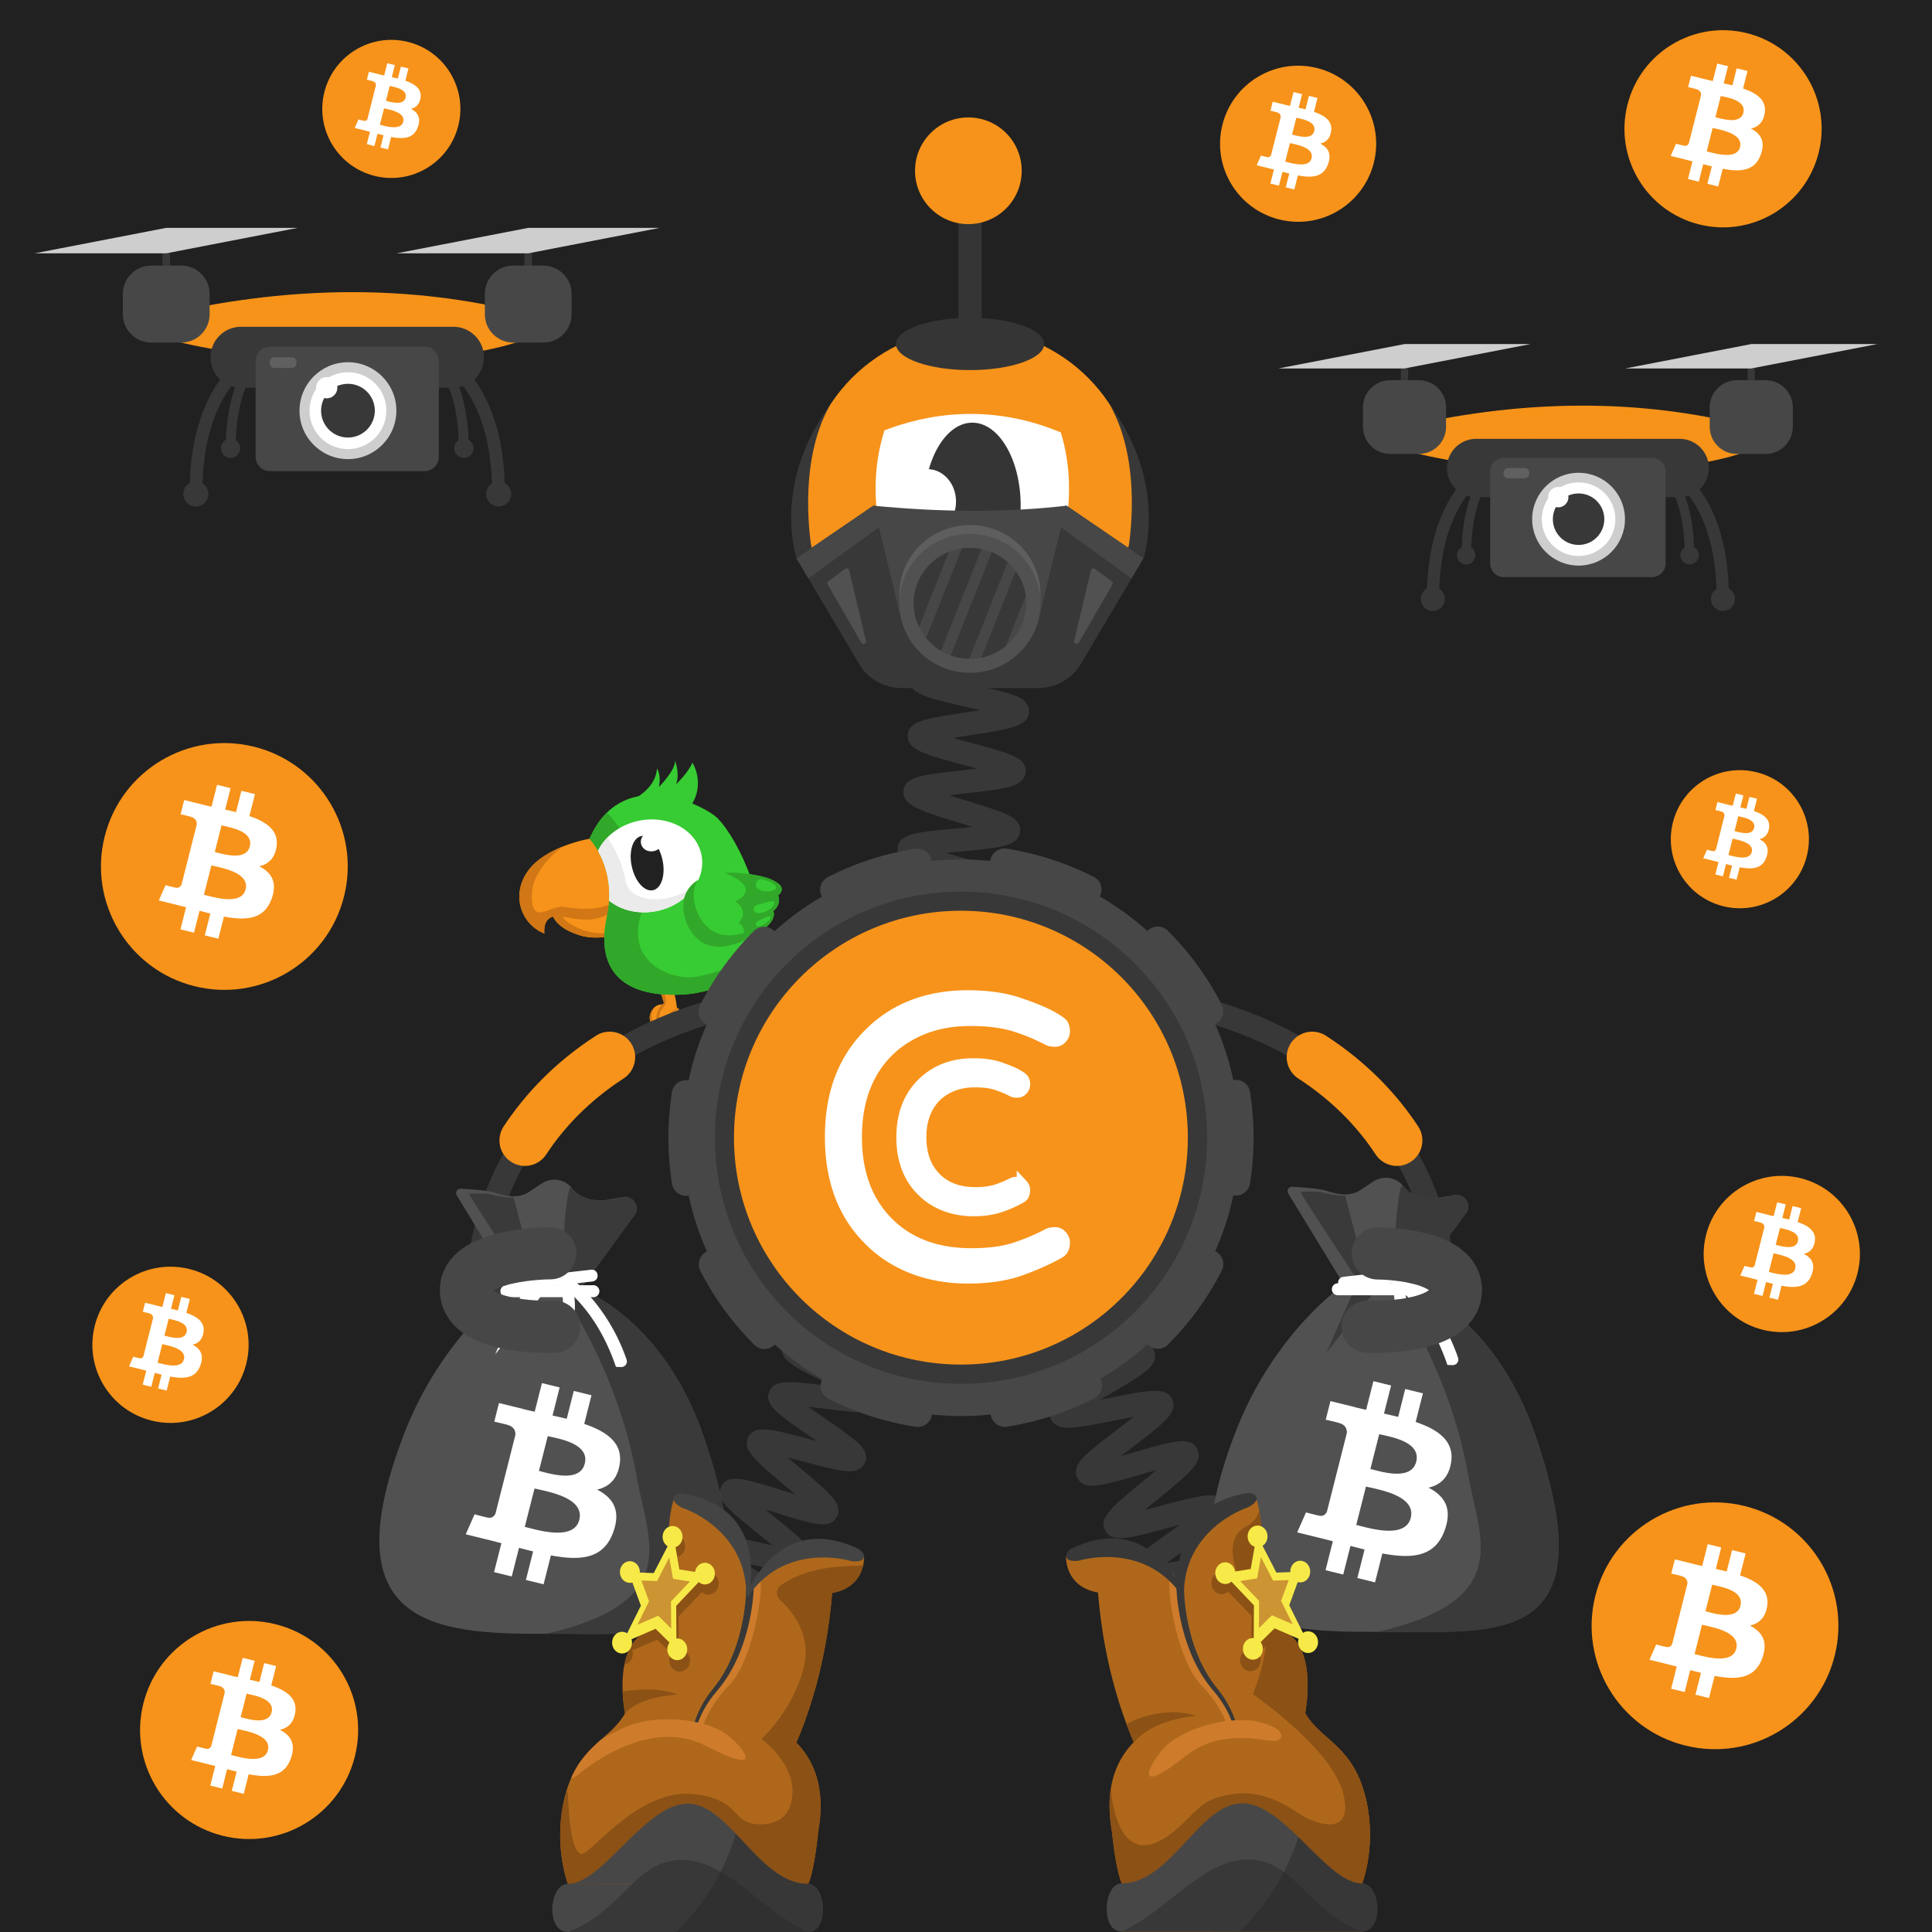 <svg width="1000" height="1000" fill="none" xmlns="http://www.w3.org/2000/svg"><path fill="#212121" d="M0 0h1000v1000H0z"/><path fill="#212121" d="M1000 0H0v1000h1000V0Z"/><path fill="#F7931A" d="M949.647 856.961c-8.53 34.22-43.19 55.04-77.42 46.51-34.21-8.53-55.04-43.19-46.5-77.41 8.53-34.22 43.19-55.05 77.41-46.52 34.22 8.54 55.05 43.2 46.51 77.42Z"/><path fill="#fff" fill-rule="evenodd" d="M914.705 831.271c1.27-8.37-5.2-12.87-14.05-15.87l2.87-11.34-7.009-1.72-2.79 11.04c-1.84-.45-3.741-.88-5.621-1.3l2.81-11.11-7-1.72-2.869 11.33c-1.52-.34-3.021-.68-4.481-1.04l.01-.04-9.67-2.38-1.859 7.37s5.2 1.17 5.09 1.25c2.84.7 3.349 2.55 3.269 4.01l-3.269 12.91c.2.05.449.12.729.23l-.24-.06c-.16-.04-.33-.08-.5-.12l-4.579 18.09c-.35.85-1.23 2.12-3.21 1.64.07.1-5.091-1.25-5.091-1.25l-3.479 7.9 9.12 2.24c1.02.25 2.019.51 3.019.77.66.17 1.32.34 1.97.5l-2.899 11.47 7 1.72 2.87-11.34c1.91.51 3.77.98 5.58 1.43l-2.861 11.29 7.01 1.72 2.901-11.44c11.95 2.23 20.939 1.33 24.719-9.31 3.05-8.57-.149-13.51-6.439-16.73 4.58-1.05 8.029-4.01 8.949-10.14Zm-16.019 22.11c-1.99 7.86-14.481 4.61-20.201 3.12-.51-.13-.97-.25-1.37-.35l3.851-15.19c.48.12 1.06.25 1.72.39 5.92 1.31 18.04 3.99 16 12.03Zm-14.811-19.07c4.77 1.25 15.17 3.99 16.98-3.16 1.85-7.31-8.26-9.51-13.19-10.59-.55-.12-1.039-.23-1.439-.33l-3.491 13.78c.32.08.71.18 1.14.3Z" clip-rule="evenodd"/><path fill="#F7931A" d="M178.085 463.94c-8.53 34.22-43.19 55.04-77.42 46.51-34.21-8.53-55.04-43.19-46.5-77.41 8.53-34.22 43.189-55.05 77.409-46.52 34.22 8.54 55.051 43.2 46.511 77.42Z"/><path fill="#fff" fill-rule="evenodd" d="M143.143 438.25c1.27-8.37-5.2-12.87-14.05-15.87l2.87-11.34-7.01-1.72-2.79 11.04c-1.84-.45-3.74-.88-5.62-1.3l2.81-11.11-7-1.72-2.871 11.33c-1.53-.34-3.019-.68-4.479-1.04l.01-.04-9.67-2.38-1.86 7.37s5.2 1.17 5.09 1.25c2.839.7 3.35 2.55 3.27 4.01l-3.27 12.91c.2.05.45.12.73.23l-.24-.06c-.16-.04-.33-.08-.5-.12l-4.58 18.09c-.35.85-1.23 2.12-3.21 1.64.07.1-5.09-1.25-5.09-1.25l-3.48 7.9 9.12 2.24c1.02.25 2.03.51 3.02.77.66.17 1.32.34 1.97.5l-2.9 11.47 7 1.72 2.87-11.34c1.91.51 3.769.98 5.579 1.43l-2.859 11.29 7.01 1.72 2.9-11.44c11.95 2.23 20.94 1.33 24.72-9.31 3.05-8.57-.151-13.51-6.441-16.73 4.58-1.05 8.031-4.01 8.951-10.14Zm-16.02 22.11c-1.99 7.86-14.48 4.61-20.2 3.12-.51-.13-.97-.25-1.37-.35l3.849-15.19c.48.12 1.061.25 1.721.39 5.92 1.31 18.04 3.99 16 12.03Zm-14.811-19.07c4.77 1.25 15.171 3.99 16.981-3.16 1.85-7.31-8.26-9.51-13.19-10.59-.56-.12-1.051-.23-1.451-.33l-3.489 13.78c.33.08.719.19 1.149.3Z" clip-rule="evenodd"/><path fill="#F7931A" d="M183.691 909.093c-7.538 30.238-38.163 48.638-68.411 41.1-30.23-7.537-48.629-38.162-41.091-68.401 7.538-30.238 38.162-48.647 68.401-41.1 30.238 7.529 48.638 38.163 41.101 68.401Z"/><path fill="#fff" fill-rule="evenodd" d="M152.809 886.393c1.126-7.397-4.592-11.373-12.411-14.02l2.533-10.018-6.192-1.522-2.471 9.754c-1.627-.395-3.298-.774-4.96-1.152l2.489-9.815-6.192-1.522-2.542 10.018a174.61 174.61 0 0 1-3.958-.915l.009-.035-8.541-2.102-1.644 6.508s4.591 1.038 4.494 1.1c2.507.616 2.964 2.251 2.885 3.544l-2.893 11.408c.175.044.396.105.642.202l-.211-.053c-.141-.035-.291-.07-.44-.105l-4.046 15.99c-.308.747-1.082 1.873-2.841 1.451.062.088-4.503-1.108-4.503-1.108l-3.079 6.983 8.057 1.979c.897.22 1.786.449 2.665.677.59.15 1.17.3 1.741.449l-2.559 10.132 6.183 1.522 2.542-10.027c1.688.449 3.333.871 4.934 1.258l-2.533 9.974 6.192 1.521 2.56-10.114c10.563 1.97 18.496 1.17 21.839-8.233 2.691-7.572-.133-11.935-5.692-14.785 4.081-.914 7.125-3.535 7.943-8.944Zm-14.152 19.534c-1.759 6.948-12.797 4.072-17.854 2.762-.457-.115-.862-.22-1.205-.308l3.404-13.422c.422.106.94.22 1.521.343 5.224 1.152 15.937 3.518 14.134 10.625Zm-13.087-16.852c4.213 1.108 13.404 3.518 15.004-2.788 1.636-6.456-7.3-8.408-11.662-9.358a40.607 40.607 0 0 1-1.275-.29l-3.079 12.172c.29.071.625.159 1.012.264Z" clip-rule="evenodd"/><path fill="#F7931A" d="M961.476 658.85c-5.4 21.66-27.35 34.85-49.01 29.45-21.66-5.4-34.85-27.34-29.44-49.01 5.4-21.67 27.341-34.85 49.011-29.45 21.66 5.39 34.839 27.34 29.439 49.01Z"/><path fill="#fff" fill-rule="evenodd" d="M939.354 642.58c.81-5.3-3.29-8.15-8.89-10.05l1.82-7.18-4.44-1.09-1.77 6.99c-1.17-.29-2.37-.56-3.56-.82l1.78-7.03-4.431-1.09-1.819 7.17c-.96-.22-1.91-.43-2.83-.66v-.02l-6.12-1.5-1.18 4.67s3.29.74 3.22.79c1.8.44 2.12 1.61 2.07 2.54l-2.07 8.18c.12.03.28.08.46.15l-.151-.04c-.1-.03-.209-.05-.319-.08l-2.9 11.45c-.22.54-.781 1.34-2.031 1.04.04.06-3.219-.79-3.219-.79l-2.201 5 5.771 1.42c.65.16 1.28.32 1.91.48.42.11.84.21 1.25.32l-1.841 7.26 4.431 1.09 1.819-7.18c1.21.32 2.39.62 3.54.9l-1.809 7.15 4.44 1.09 1.84-7.25c7.57 1.41 13.259.84 15.649-5.9 1.93-5.42-.1-8.55-4.08-10.6 2.89-.65 5.071-2.53 5.661-6.41Zm-10.14 14c-1.26 4.98-9.17 2.92-12.79 1.98-.33-.08-.62-.16-.87-.22l2.44-9.62c.3.07.67.16 1.09.25 3.74.82 11.42 2.52 10.13 7.61Zm-9.38-12.08c3.02.79 9.6 2.52 10.75-2 1.17-4.63-5.231-6.02-8.351-6.7-.35-.08-.66-.14-.92-.21l-2.209 8.72c.21.06.46.12.73.19Z" clip-rule="evenodd"/><path fill="#F79319" d="M88.953 161.89c62.83-13.99 123.431-14.48 181.551 0v14.19s-26.831 11.01-84.981 11.01c-58.14 0-96.57-11.01-96.57-11.01v-14.19Z"/><path stroke="#383838" stroke-miterlimit="10" stroke-width="6.604" d="M146.099 177.3s-44.63 8.23-44.63 77.54"/><path fill="#383838" d="M101.346 262.16a6.47 6.47 0 0 0 6.469-6.47 6.47 6.47 0 1 0-12.94 0 6.47 6.47 0 0 0 6.471 6.47Z"/><path stroke="#383838" stroke-miterlimit="10" stroke-width="6.604" d="M213.367 177.3s44.63 8.23 44.63 77.54"/><path fill="#383838" d="M258.118 262.16a6.47 6.47 0 1 0 0-12.94 6.47 6.47 0 0 0 0 12.94Z"/><path stroke="#383838" stroke-miterlimit="10" stroke-width="5.087" d="M153.815 171.64s-34.37 6.34-34.37 59.72"/><path fill="#383838" d="M119.355 237a4.98 4.98 0 1 0 0-9.96 4.98 4.98 0 0 0 0 9.96Z"/><path stroke="#383838" stroke-miterlimit="10" stroke-width="5.087" d="M205.633 171.64s34.37 6.34 34.37 59.72"/><path fill="#383838" d="M240.105 237a4.98 4.98 0 1 0 0-9.96 4.98 4.98 0 0 0 0 9.96Zm-5.372-36.33H124.714c-8.67 0-15.761-7.09-15.761-15.76s7.091-15.76 15.761-15.76h110.019c8.67 0 15.76 7.09 15.76 15.76s-7.09 15.76-15.76 15.76Zm-146.747-73.7h-3.9V146h3.9v-19.03Zm187.374 0h-3.899V146h3.899v-19.03Z"/><path fill="#474747" d="M93.873 177.3h-15.66c-8.04 0-14.62-6.58-14.62-14.62v-10.6c0-8.04 6.58-14.62 14.62-14.62h15.66c8.04 0 14.62 6.58 14.62 14.62v10.6c-.01 8.05-6.58 14.62-14.62 14.62Zm187.367 0h-15.66c-8.04 0-14.619-6.58-14.619-14.62v-10.6c0-8.04 6.579-14.62 14.619-14.62h15.66c8.04 0 14.62 6.58 14.62 14.62v10.6c0 8.05-6.58 14.62-14.62 14.62Zm-61.489 66.56H139.7c-4.06 0-7.38-3.32-7.38-7.38v-49.67c0-4.06 3.32-7.38 7.38-7.38h80.051c4.06 0 7.38 3.32 7.38 7.38v49.67c-.01 4.06-3.33 7.38-7.38 7.38Z"/><path fill="#CECECE" d="M180.094 237.63c13.846 0 25.069-11.224 25.069-25.07s-11.223-25.07-25.069-25.07c-13.846 0-25.071 11.224-25.071 25.07s11.225 25.07 25.071 25.07ZM17.953 131.12l68.08-13.18h68.09l-68.09 13.18h-68.08Zm187.383 0 68.08-13.18h68.08l-68.08 13.18h-68.08Z"/><path fill="#fff" d="M180.094 232.45c10.985 0 19.889-8.905 19.889-19.89 0-10.985-8.904-19.89-19.889-19.89s-19.891 8.905-19.891 19.89c0 10.985 8.906 19.89 19.891 19.89Z"/><path fill="#383838" d="M180.098 226.47c7.682 0 13.91-6.228 13.91-13.91s-6.228-13.91-13.91-13.91c-7.683 0-13.91 6.228-13.91 13.91s6.227 13.91 13.91 13.91Z"/><path fill="#fff" d="M169.115 206.16a5.49 5.49 0 1 0 0-10.98 5.49 5.49 0 0 0 0 10.98Z"/><path fill="#606060" d="M150.973 190.46h-8.92a2.498 2.498 0 0 1-2.491-2.49v-.55c0-1.37 1.121-2.49 2.491-2.49h8.92c1.37 0 2.5 1.12 2.5 2.49v.55a2.512 2.512 0 0 1-2.5 2.49Z"/><path fill="#F79319" d="M729.766 220.19c60.18-13.41 118.23-13.87 173.91 0v13.59s-25.711 10.54-81.401 10.54-92.509-10.54-92.509-10.54v-13.59Z"/><path stroke="#383838" stroke-miterlimit="10" stroke-width="6.326" d="M784.5 234.95s-42.75 7.89-42.75 74.27"/><path fill="#383838" d="M741.63 316.24a6.2 6.2 0 0 0 6.199-6.2 6.2 6.2 0 1 0-12.399 0 6.2 6.2 0 0 0 6.2 6.2Z"/><path stroke="#383838" stroke-miterlimit="10" stroke-width="6.326" d="M848.938 234.95s42.75 7.89 42.75 74.27"/><path fill="#383838" d="M891.802 316.24a6.2 6.2 0 1 0 0-12.4 6.2 6.2 0 0 0 0 12.4Z"/><path stroke="#383838" stroke-miterlimit="10" stroke-width="4.873" d="M791.896 229.53s-32.919 6.07-32.919 57.21"/><path fill="#383838" d="M758.888 292.14a4.77 4.77 0 1 0-.001-9.54 4.77 4.77 0 0 0 .001 9.54Z"/><path stroke="#383838" stroke-miterlimit="10" stroke-width="4.873" d="M841.539 229.53s32.92 6.07 32.92 57.21"/><path fill="#383838" d="M874.552 292.14a4.77 4.77 0 1 0-.001-9.54 4.77 4.77 0 0 0 .001 9.54Zm-5.145-34.81h-105.38c-8.3 0-15.089-6.79-15.089-15.09s6.789-15.09 15.089-15.09h105.38c8.3 0 15.091 6.79 15.091 15.09.01 8.3-6.791 15.09-15.091 15.09Zm-140.573-70.59h-3.74v18.23h3.74v-18.23Zm179.491 0h-3.739v18.23h3.739v-18.23Z"/><path fill="#474747" d="M734.477 234.95h-15c-7.7 0-14-6.3-14-14V210.8c0-7.7 6.3-14 14-14h15c7.7 0 14 6.3 14 14v10.15c0 7.7-6.3 14-14 14Zm179.476 0h-15c-7.7 0-14-6.3-14-14V210.8c0-7.7 6.3-14 14-14h15c7.7 0 14 6.3 14 14v10.15c.01 7.7-6.29 14-14 14Zm-58.898 63.76h-76.68c-3.89 0-7.07-3.18-7.07-7.07v-47.58c0-3.89 3.18-7.07 7.07-7.07h76.68c3.89 0 7.07 3.18 7.07 7.07v47.58c-.01 3.89-3.19 7.07-7.07 7.07Z"/><path fill="#CECECE" d="M817.066 292.75c13.266 0 24.021-10.754 24.021-24.02s-10.755-24.02-24.021-24.02c-13.265 0-24.019 10.754-24.019 24.02s10.754 24.02 24.019 24.02ZM661.758 190.71l65.22-12.62h65.21l-65.21 12.62h-65.22Zm179.492 0 65.21-12.62h65.22l-65.22 12.62h-65.21Z"/><path fill="#fff" d="M817.065 287.78c10.521 0 19.05-8.529 19.05-19.05s-8.529-19.05-19.05-19.05-19.049 8.529-19.049 19.05 8.528 19.05 19.049 19.05Z"/><path fill="#383838" d="M817.069 282.05c7.357 0 13.321-5.964 13.321-13.32 0-7.357-5.964-13.32-13.321-13.32-7.356 0-13.319 5.963-13.319 13.32 0 7.356 5.963 13.32 13.319 13.32Z"/><path fill="#fff" d="M806.549 262.59a5.26 5.26 0 1 0 0-10.52 5.26 5.26 0 0 0 0 10.52Z"/><path fill="#606060" d="M789.165 247.56h-8.54a2.404 2.404 0 0 1-2.391-2.39v-.52c0-1.31 1.081-2.39 2.391-2.39h8.54c1.31 0 2.39 1.08 2.39 2.39v.52c0 1.31-1.07 2.39-2.39 2.39Z"/><path fill="#F7931A" d="M711.1 84.177c-5.4 21.65-27.32 34.82-48.97 29.42-21.64-5.4-34.82-27.32-29.42-48.96 5.39-21.65 27.32-34.82 48.96-29.43 21.65 5.39 34.83 27.32 29.43 48.97Z"/><path fill="#fff" fill-rule="evenodd" d="M688.993 67.927c.8-5.29-3.29-8.14-8.89-10.04l1.82-7.17-4.43-1.09-1.77 6.98c-1.17-.29-2.36-.56-3.55-.82l1.78-7.03-4.43-1.09-1.82 7.17c-.96-.22-1.91-.43-2.83-.66l.01-.02-6.11-1.5-1.18 4.66s3.29.74 3.22.79c1.8.44 2.12 1.61 2.07 2.54l-2.07 8.17c.12.03.28.08.46.15l-.15-.04c-.1-.03-.21-.05-.32-.08l-2.9 11.44c-.22.54-.78 1.34-2.03 1.04.04.06-3.22-.79-3.22-.79l-2.2 5 5.77 1.42c.64.16 1.28.32 1.91.48.42.11.84.21 1.25.32l-1.83 7.25 4.43 1.09 1.82-7.18c1.21.32 2.38.62 3.53.9l-1.81 7.14 4.43 1.09 1.83-7.24c7.56 1.41 13.24.84 15.64-5.89 1.93-5.42-.1-8.55-4.07-10.59 2.88-.65 5.06-2.53 5.64-6.4Zm-10.12 13.98c-1.26 4.97-9.16 2.92-12.78 1.98-.33-.08-.62-.16-.86-.22l2.43-9.61c.3.07.67.16 1.09.25 3.74.82 11.4 2.52 10.12 7.6Zm-9.37-12.06c3.02.79 9.59 2.52 10.74-2 1.17-4.62-5.22-6.02-8.35-6.7-.35-.08-.66-.14-.91-.21l-2.21 8.71c.21.06.45.13.73.2Z" clip-rule="evenodd"/><path fill="#F7931A" d="M237.224 65.022c-4.77 19.15-24.17 30.8-43.32 26.03-19.14-4.77-30.8-24.17-26.02-43.32 4.77-19.15 24.17-30.81 43.32-26.03 19.14 4.78 30.79 24.17 26.02 43.32Z"/><path fill="#fff" fill-rule="evenodd" d="M217.666 50.651c.71-4.68-2.91-7.2-7.86-8.88l1.61-6.34-3.92-.96-1.56 6.18c-1.03-.25-2.09-.49-3.14-.73l1.58-6.22-3.92-.96-1.61 6.34c-.85-.19-1.69-.38-2.5-.58v-.02l-5.41-1.33-1.04 4.12s2.91.66 2.85.7c1.59.39 1.88 1.43 1.83 2.25l-1.83 7.23c.11.03.25.07.41.13l-.13-.03c-.09-.02-.19-.05-.28-.07l-2.56 10.12c-.19.47-.69 1.19-1.8.92.04.06-2.85-.7-2.85-.7l-1.95 4.42 5.1 1.25c.57.14 1.13.29 1.69.43.37.09.74.19 1.11.28l-1.62 6.42 3.92.96 1.61-6.35c1.07.29 2.11.55 3.13.8l-1.6 6.32 3.92.96 1.62-6.4c6.69 1.25 11.72.74 13.83-5.21 1.71-4.8-.08-7.56-3.6-9.36 2.52-.6 4.46-2.26 4.97-5.69Zm-8.96 12.37c-1.11 4.4-8.11 2.58-11.31 1.75-.29-.07-.55-.14-.76-.2l2.15-8.5c.27.07.59.14.96.22 3.32.73 10.1 2.23 8.96 6.73Zm-8.29-10.67c2.67.7 8.49 2.23 9.5-1.77 1.04-4.09-4.62-5.32-7.38-5.92-.31-.07-.58-.13-.81-.18l-1.95 7.71c.18.04.4.09.64.16Z" clip-rule="evenodd"/><path fill="#F7931A" d="M935.224 443.018c-4.77 19.15-24.17 30.8-43.32 26.03-19.14-4.77-30.8-24.17-26.02-43.32 4.77-19.15 24.17-30.8 43.32-26.03 19.14 4.77 30.8 24.17 26.02 43.32Z"/><path fill="#fff" fill-rule="evenodd" d="M915.666 428.648c.71-4.68-2.91-7.2-7.86-8.88l1.61-6.34-3.92-.96-1.56 6.18c-1.03-.25-2.09-.49-3.14-.73l1.58-6.22-3.92-.96-1.61 6.34c-.85-.19-1.69-.38-2.5-.58v-.02l-5.41-1.33-1.04 4.12s2.91.66 2.85.7c1.59.39 1.88 1.43 1.83 2.25l-1.83 7.23c.11.03.25.07.41.13l-.13-.03c-.09-.02-.19-.05-.28-.07l-2.56 10.12c-.19.48-.69 1.19-1.8.92.04.06-2.85-.7-2.85-.7l-1.95 4.42 5.1 1.25c.57.14 1.13.29 1.69.43.37.1.74.19 1.11.28l-1.62 6.42 3.92.96 1.61-6.35c1.07.29 2.11.55 3.13.8l-1.6 6.32 3.92.96 1.62-6.4c6.69 1.25 11.72.74 13.83-5.21 1.71-4.8-.08-7.56-3.6-9.36 2.53-.61 4.46-2.27 4.97-5.69Zm-8.96 12.37c-1.11 4.4-8.11 2.58-11.31 1.75-.29-.07-.55-.14-.76-.2l2.15-8.5c.27.07.59.14.96.22 3.32.73 10.1 2.23 8.96 6.73Zm-8.28-10.68c2.67.7 8.49 2.23 9.5-1.77 1.04-4.09-4.62-5.32-7.38-5.92-.31-.07-.58-.13-.81-.18l-1.95 7.71c.18.04.39.1.64.16Z" clip-rule="evenodd"/><path fill="#F7931A" d="M941.351 79.005c-6.82 27.34-34.51 43.98-61.86 37.16-27.33-6.82-43.97-34.51-37.15-61.84 6.81-27.34 34.51-43.98 61.84-37.17 27.35 6.82 43.99 34.51 37.17 61.85Z"/><path fill="#fff" fill-rule="evenodd" d="M913.432 58.485c1.02-6.69-4.15-10.28-11.22-12.68l2.29-9.06-5.6-1.37-2.23 8.82c-1.47-.36-2.98-.7-4.49-1.04l2.25-8.88-5.6-1.37-2.29 9.05c-1.22-.27-2.41-.54-3.58-.83l.01-.03-7.72-1.9-1.49 5.89s4.15.94 4.07 1c2.27.56 2.68 2.03 2.61 3.21l-2.61 10.32c.16.04.36.1.58.18l-.19-.05c-.13-.03-.26-.07-.4-.1l-3.66 14.45c-.28.68-.98 1.7-2.57 1.31.06.08-4.07-1-4.07-1l-2.78 6.31 7.29 1.79c.81.2 1.62.41 2.41.61.53.14 1.06.27 1.58.4l-2.32 9.16 5.59 1.37 2.29-9.06c1.53.41 3.01.79 4.46 1.14l-2.29 9.02 5.6 1.37 2.32-9.14c9.55 1.78 16.73 1.06 19.75-7.44 2.44-6.85-.12-10.8-5.14-13.37 3.66-.82 6.41-3.19 7.15-8.08Zm-12.8 17.66c-1.59 6.28-11.57 3.68-16.14 2.5-.41-.11-.78-.2-1.09-.28l3.07-12.14c.38.09.85.2 1.38.31 4.73 1.05 14.41 3.19 12.78 9.61Zm-11.83-15.24c3.81 1 12.12 3.18 13.57-2.52 1.48-5.84-6.6-7.6-10.54-8.46-.44-.1-.84-.18-1.15-.26l-2.79 11.01c.25.06.56.14.91.23Z" clip-rule="evenodd"/><path fill="#F7931A" d="M127.476 705.85c-5.4 21.66-27.35 34.85-49.01 29.45-21.66-5.4-34.85-27.34-29.44-49.01 5.4-21.67 27.34-34.85 49.01-29.45 21.65 5.4 34.84 27.35 29.44 49.01Z"/><path fill="#fff" fill-rule="evenodd" d="M105.343 689.59c.81-5.3-3.29-8.15-8.89-10.05l1.82-7.18-4.44-1.09-1.77 6.99c-1.17-.29-2.36-.56-3.55-.82l1.78-7.03-4.43-1.09-1.82 7.17c-.97-.22-1.91-.43-2.83-.66l.01-.02-6.12-1.5-1.18 4.67s3.29.74 3.22.79c1.8.44 2.12 1.61 2.07 2.54l-2.07 8.18c.12.03.28.08.46.15l-.15-.04c-.1-.03-.21-.05-.32-.08l-2.9 11.45c-.22.54-.78 1.34-2.03 1.04.04.06-3.23-.79-3.23-.79l-2.2 5 5.77 1.42c.64.16 1.28.32 1.91.48.42.11.84.21 1.25.32l-1.84 7.26 4.43 1.09 1.82-7.18c1.21.32 2.39.62 3.54.9l-1.81 7.15 4.44 1.09 1.84-7.25c7.57 1.41 13.26.84 15.65-5.9 1.93-5.42-.1-8.55-4.08-10.59 2.88-.66 5.07-2.54 5.65-6.42Zm-10.14 14c-1.26 4.98-9.17 2.92-12.79 1.98-.33-.08-.62-.16-.86-.22l2.44-9.62c.3.07.67.16 1.09.25 3.74.82 11.41 2.52 10.12 7.61Zm-9.38-12.08c3.02.79 9.6 2.52 10.75-2 1.17-4.63-5.23-6.02-8.35-6.7-.35-.08-.66-.14-.91-.21l-2.21 8.72c.21.06.45.12.72.19Z" clip-rule="evenodd"/><path fill="#F7931A" d="M375.857 518.09s1.71-.88 1.87.2c.16 1.08-2.43 5.16-.77 8.67 1.66 3.51-5.15.73-5.97-2.54-.82-3.27 4.87-6.33 4.87-6.33Z"/><path fill="#D17715" d="M377.555 517.94c-.47-.47-1.7.15-1.7.15s-5.68 3.07-4.86 6.33c.45 1.8 2.72 3.44 4.39 3.98-.72-1.07-1.72-2.93-1.7-4.96.02-2.59 2.83-4.78 3.87-5.5Z"/><path fill="#F7931A" d="M369.597 517.23s-4.57-.37-5.93 5.24c-1.36 5.61 4.38 8.09 6.51 6.83 2.14-1.25-.58-12.07-.58-12.07Z"/><path fill="#D17715" d="M364.475 521.549c.29-1.21.74-2.13 1.26-2.85-.85.78-1.62 1.96-2.06 3.77-1.36 5.61 4.38 8.09 6.51 6.83.25-.15.43-.43.56-.81-2.28.96-7.59-1.52-6.27-6.94Z"/><path fill="#F7931A" d="m364.836 510.689 4.71 5.8s-2.53 2.06-2.7 6.55c-.17 4.49 2.8 7.43 4.45 7.25 1.65-.18 2.59-2.79 2.59-2.79s-2.33-3.62-.66-6.14c1.68-2.52 3.5-3.2 3.5-3.2s-3.94-7.51-5.59-8.84-6.3 1.37-6.3 1.37Z"/><path fill="#D17715" d="M373.326 528.63c-2.16.53-4.26-1.32-4.84-4.2-.76-3.76 1.05-4.84 1.82-7.57.55-1.95-2.96-5.25-3.98-6.93-.87.39-1.49.75-1.49.75l4.71 5.8s-2.53 2.06-2.7 6.55c-.17 4.49 2.8 7.43 4.45 7.25.9-.1 1.59-.92 2.03-1.65Z"/><path fill="#F7931A" d="M349.607 521.96s1.841-.56 1.811.53c-.03 1.09-3.291 4.65-2.271 8.4s-5.199-.19-5.429-3.55c-.24-3.36 5.889-5.38 5.889-5.38Z"/><path fill="#D17715" d="M351.31 522.11c-.38-.55-1.701-.15-1.701-.15s-6.13 2.02-5.9 5.38c.13 1.85 2.071 3.87 3.621 4.69-.52-1.18-1.181-3.19-.801-5.18.48-2.55 3.631-4.21 4.781-4.74Z"/><path fill="#F7931A" d="M343.605 520.01s-4.43-1.16-6.75 4.12c-2.32 5.28 2.9 8.73 5.21 7.87 2.32-.86 1.54-11.99 1.54-11.99Z"/><path fill="#D17715" d="M337.797 523.37c.5-1.14 1.11-1.97 1.74-2.59-.97.62-1.94 1.64-2.69 3.35-2.32 5.28 2.9 8.73 5.21 7.87.27-.1.5-.35.7-.7-2.41.55-7.2-2.83-4.96-7.93Z"/><path fill="#F7931A" d="m341.823 513.13 1.85 6.14s-2.85 1.58-3.81 5.97c-.95 4.39 1.46 7.8 3.11 7.92 1.65.11 3.03-2.29 3.03-2.29s-1.66-3.97.43-6.16 4.01-2.54 4.01-2.54-.79-7.69-2.18-9.28c-1.38-1.6-6.44.24-6.44.24Z"/><path fill="#D17715" d="M345.263 531.89c-2.22.14-3.96-2.04-4.03-4.98-.09-3.84 1.88-4.58 3.12-7.13.88-1.82-.22-5.29-.93-7.13-.92.23-1.6.48-1.6.48l1.85 6.14s-2.85 1.58-3.81 5.97c-.95 4.39 1.46 7.8 3.11 7.92.91.06 1.73-.63 2.29-1.27Z"/><path fill="#37CC33" d="M326.086 414.54s13.35-5.36 13.95-16.81c0 0 2.33 3.34 1.02 9.6 0 0 8.51-8.47 8.36-13.57 0 0 2.61 6.58.52 12.17 0 0 6.46-6.11 8.44-11.23 0 0 7.08 10.95-1.02 22.75-8.1 11.79-31.27-2.91-31.27-2.91Z"/><path fill="#F7931A" d="M285.439 469.629s-1.97 9.41 14.74 14.51 39.3-8.33 39.3-8.33l-8.82-23.12-45.22 16.94Z"/><path fill="#D17715" d="M303.481 481.9c-13.36-4.08-14.78-10.91-14.81-13.48l-3.24 1.21s-1.97 9.41 14.74 14.51 39.3-8.33 39.3-8.33l-.15-.39c-6.95 3.49-23.1 10.37-35.84 6.48Z"/><path fill="#F7931A" d="M305.118 434.149s-22.58 3.74-31.82 16.62c-9.24 12.88-3.15 27.86 8.48 32.41 0 0-1.39-9.62 7.27-8.91 8.66.71 24.31 7.46 35.76-11.57 11.44-19.03-19.69-28.55-19.69-28.55Z"/><path fill="#D17715" d="M324.718 462.84c-12.5 10.55-27.59 7.19-33.29 6.51-6.59-.78-16.98 10.53-16.08-7.03.51-9.97 8.69-18.52 15.67-24.05-6.4 2.58-13.47 6.57-17.72 12.5-9.24 12.88-3.15 27.86 8.48 32.41 0 0-1.39-9.62 7.27-8.91 8.64.71 24.23 7.43 35.67-11.43Z"/><path fill="#37CC33" d="M389.708 480.07s5.54 11.44 22.75 9.98c17.21-1.46 35.009 1.21 38.359 7.49 3.35 6.28-7.74 9.92-10.71 8.89 0 0 5.641 3.5 1.971 7.65s-12.59 1.68-12.59 1.68 2.56 4.77-1.72 8.91c-4.28 4.13-26.011-2.56-41.661-26.13-15.65-23.57 3.601-18.47 3.601-18.47Z"/><path fill="#31A82A" d="M421.25 516.1c-6.04 2.69-20.75-3.94-24.73-13.81-2.01-4.99-.411-11.71.529-15.09-5.34-2.98-7.349-7.12-7.349-7.12s-19.25-5.1-3.6 18.46c10.89 16.39 24.71 24.62 33.56 26.71 3.01-4.15 5.63-10.95 1.59-9.15Z"/><path fill="#52E54A" d="M408.311 492.44s18.48-1.87 21.66-.02c3.18 1.85-.66 4.38-4.67 4.41 0 0 3.7 4.59.89 7.28-2.81 2.69-10.48-1.03-10.48-1.03s3.65 6.14 1.18 8.22c-2.48 2.08-12.15-3.75-14.72-8.82-2.57-5.06-2.44-9.41 6.14-10.04Z"/><path fill="#31A82A" d="M439.019 491.34c-.97 10.43-10.27 7.24-10.27 7.24s4.709 6.4 1.009 8.81c-3.7 2.41-9.989-1.25-9.989-1.25s4.49 6.45-1.92 9.56c-4.21 2.04-11.611.98-16.201.02 11.86 9.48 23.15 11.8 26.11 8.95 4.28-4.13 1.721-8.91 1.721-8.91s8.919 2.48 12.589-1.68c3.67-4.15-1.969-7.65-1.969-7.65 2.97 1.03 14.06-2.61 10.71-8.89-1.49-2.8-5.87-4.88-11.79-6.2Z"/><path fill="#31A82A" d="M451.21 498.49c-2.07 2.99-5.55 5.62-8.62 5.57-3.22-.05-6.74-3.23-8.68-5.28-2.58.69-5.16-.2-5.16-.2s3.2 4.37 2.23 7.24c.84.44 1.75.92 2.73 1.47 4.64 2.61 5.89 2.53 9.5 3.04-.54-2.31-3.11-3.9-3.11-3.9 2.82.98 12.93-2.25 11.11-7.94Z"/><path fill="#31A82A" d="M429.476 515.749s8.919 2.48 12.589-1.68c3.67-4.15-1.969-7.65-1.969-7.65l-11.35-7.85s4.709 6.4 1.009 8.81c-3.7 2.41-9.989-1.25-9.989-1.25l9.71 9.62Z"/><path fill="#31A82A" d="M425.108 508.07c-2.8-.46-5.35-1.93-5.35-1.93l9.72 9.62s8.92 2.48 12.59-1.68c.91-1.04 1.25-2.03 1.24-2.94-2.76 3.78-8.54 3.72-11.84 2.56-2.23-.78-4.72-3.54-6.36-5.63Z"/><path fill="#37CC33" d="M431.766 510.059s1.69-4.11 3.95-3.86c2.26.25 5.51 3.54 4.69 4.83-.83 1.29-5.01 2.15-7.29 1.59-2.28-.57-1.35-2.56-1.35-2.56Z"/><path fill="#31A82A" d="M427.766 524.66c.22-.21.4-.42.59-.63-6.69 2.02-12.41-3.43-15.44-7.21-3.81.24-8.17-.45-11.26-1.1 11.86 9.48 23.15 11.8 26.11 8.94Z"/><path fill="#37CC33" d="M419.17 517.01s3.28-3.46 5.43-3.39c2.15.07 3.73 7.34 1.83 8.75-1.91 1.4-9.59-3.1-7.26-5.36Zm19.203-18.51s1.07-3.82 3.62-4.37c2.55-.55 5.94 2.44 5.97 3.96.03 1.52-2.02 3.6-5.63 3.53-2.69-.05-4.18-1.7-3.96-3.12Zm-84.506 16.229s31.91-1.05 38.29-24.88c6.38-23.84-12.95-60.5-22.31-67.68-9.36-7.18-48.48-25.12-64.73 11.98 0 0 14.61 15.01 9.02 40.33s5.66 42.24 39.73 40.25Z"/><path fill="#31A82A" d="M392.089 490.06c-9.68 10.74-24.129 14.07-31.549 15.52-10.81 2.12-37.801-6.16-28.391-33.4 6.83-19.76-8.819-41.31-17.929-51.66-3.46 3.36-6.571 7.82-9.111 13.63 0 0 14.61 15.01 9.02 40.33s5.661 42.24 39.721 40.26c.02-.01 31.719-1.05 38.239-24.68Z"/><path fill="#fff" d="M362.998 442.15c-2.8-12.86-17.45-20.58-32.71-17.25-9.63 2.1-17.2 8.09-20.78 15.45 3.08 5.42 6.52 14.25 5.79 25.86 6.32 5.09 15.6 7.32 25.13 5.24 15.27-3.32 25.38-16.44 22.57-29.3Z"/><path fill="#EBEBEB" d="M359.608 458.801c-15.82 10.54-34.22 7.87-35.91-3.28-1.28-8.47-5.86-16.91-9.18-22.13-2.08 2.1-3.78 4.45-5.01 6.97 3.08 5.42 6.52 14.25 5.79 25.86 6.32 5.09 15.6 7.32 25.13 5.24 8.38-1.83 15.19-6.6 19.18-12.66Z"/><path fill="#212121" d="M342.896 445.029c1.69 7.74-.5 14.79-4.89 15.74-4.39.96-9.31-4.54-10.99-12.28-1.69-7.74.5-14.79 4.89-15.74 4.38-.95 9.3 4.55 10.99 12.28Z"/><path fill="#fff" d="M342.919 434.29c.61 2.78-1.39 5.58-4.47 6.25-3.07.67-6.06-1.04-6.66-3.82-.61-2.78 1.39-5.58 4.47-6.25 3.07-.67 6.05 1.04 6.66 3.82Z"/><path fill="#37CC33" d="M354.256 474.08s-3.68-12 7.07-18.61c10.75-6.61 32.31-2.77 37.55-.41 5.24 2.36 7.76 4.86 3.83 8.46 0 0 1.92 4.61-2.52 8.02 0 0 4.38 6.82-16.67 15.82-21.05 9.01-27.92-7.17-29.26-13.28Z"/><path fill="#31A82A" d="M388.941 481.46c-21.05 9.01-27.93-7.17-29.26-13.28 0 0-1.951-6.36 1.139-12.37-10.11 6.67-6.56 18.27-6.56 18.27 1.33 6.11 8.211 22.29 29.261 13.28 11.32-4.84 15.279-9.05 16.529-11.91-2.53 1.84-6.089 3.86-11.109 6.01Z"/><path fill="#31A82A" d="M398.889 455.06c-3.4-1.53-13.68-3.69-23.42-3.2 6.76 2.76 17.159 8.56 5.179 14.79 0 0 7.71 3.92 1.86 11.14 0 0 5.97 2.91-.19 10.05.4-.16.791-.31 1.201-.48 21.05-9.01 16.669-15.82 16.669-15.82 4.44-3.41 2.52-8.02 2.52-8.02 3.94-3.6 1.421-6.09-3.819-8.46Z"/><path fill="#31A82A" d="M382.32 487.85c.4-.16.791-.31 1.201-.48 8.97-3.84 13.31-7.27 15.35-9.96-3.38 2.49-7.391 4.57-9.181 4.04-3.1-.93-2.58-6.6-2.58-6.6s-1.169-.38-2.639-.67c-.29 1.09-.91 2.3-1.98 3.62.01-.01 5.979 2.91-.171 10.05Z"/><path fill="#37CC33" d="M392.007 476.98s4.85-2.67 6.33-2.67c1.48 0-.229 2.9-3.759 4.59-3.53 1.68-4.061-1.08-2.571-1.92Z"/><path fill="#31A82A" d="M402.711 463.52c.97-.88 1.54-1.7 1.78-2.47-7.19 3.28-13.64 2.86-15.52-2.16-1.12-3-3.09-5.3-4.75-6.84-2.83-.24-5.82-.34-8.76-.19 6.76 2.76 17.16 8.56 5.18 14.79 0 0 3.39 1.73 3.96 4.99 4.78.09 11.2-.98 11.2-.98l7.05-2.88c.67-2.3-.14-4.26-.14-4.26Z"/><path fill="#37CC33" d="M394.652 455.19s5.03 1.04 6.73 3.26c1.7 2.22-3.89 4.01-7.96 2.3s-1.81-6.39 1.23-5.56Z"/><path fill="#31A82A" d="M400.188 471.54c4.44-3.41 2.52-8.02 2.52-8.02s-2.549 1.39-8.229 2.63c-5.67 1.24-13.831.5-13.831.5s7.71 3.92 1.86 11.14c0 0 5.511-.4 9.801-2.25 4.27-1.84 7.879-4 7.879-4Z"/><path fill="#31A82A" d="M382.499 477.789s5.509-.4 9.799-2.25c4.28-1.85 7.89-4.01 7.89-4.01.3-.23.57-.47.82-.71-5.5 3.57-13.03 5.18-13.36 2.25-.28-2.5-1.329-4.87-2.009-6.2-2.85-.02-4.991-.21-4.991-.21s7.711 3.92 1.851 11.13Z"/><path fill="#37CC33" d="M392.061 468.29s6.54-1.96 7.98-1.84c1.44.12.65 3.13-2.77 4.91-3.42 1.79-6.22 1.46-6.75.39-.53-1.07-.75-2.53 1.54-3.46Z"/><path stroke="#383838" stroke-miterlimit="10" stroke-width="12.035" d="M748.003 686.94s18.5-157.93-183.3-174.45"/><path stroke="#F7931A" stroke-linecap="round" stroke-miterlimit="10" stroke-width="26.366" d="M723.042 590.29c-10.13-15.37-24.28-30.4-43.87-43.12"/><path fill="#383838" fill-rule="evenodd" d="M740.62 669.96c.63-7.45-4.94-14.11-12.36-14.8l-20.6-1.44c-7.45-.62-14.11 4.94-14.8 12.36-.62 7.45 4.94 14.11 12.36 14.8l20.6 1.44c7.51.65 14.18-4.91 14.8-12.36Z" clip-rule="evenodd"/><path stroke="#383838" stroke-miterlimit="10" stroke-width="12.035" d="M246.741 686.94s-18.5-157.93 183.3-174.45"/><path stroke="#F7931A" stroke-linecap="round" stroke-miterlimit="10" stroke-width="26.366" d="M271.703 590.29c10.13-15.37 24.28-30.4 43.87-43.12"/><path fill="#383838" fill-rule="evenodd" d="M254.119 669.96c-.63-7.45 4.94-14.11 12.36-14.8l20.6-1.44c7.45-.62 14.11 4.94 14.8 12.36.63 7.45-4.94 14.11-12.36 14.8l-20.6 1.44c-7.51.65-14.17-4.91-14.8-12.36Z" clip-rule="evenodd"/><path fill="#383838" d="M607.968 927.36c.42-.25 1.66-1.4 1.82-3.44l-12-.94c.58-7.43 9.51-8.77 31.08-11.99 1.83-.27 3.88-.58 5.98-.91-2.55-.58-5.08-1.12-7.3-1.6-20.31-4.39-28.72-6.21-28.82-13.38-.1-7.51 8.7-9.63 29.95-14.75 1.57-.38 3.31-.8 5.09-1.24-2.4-.29-4.75-.55-6.83-.79-6.4-.72-12.44-1.39-17.21-2.23-4.8-.84-12.06-2.12-12.74-8.16-.86-7.35 7.6-10.44 28.03-17.92 1.3-.48 2.73-1 4.2-1.54-2.04.02-4.03.05-5.81.08-20.83.34-29.45.48-31.23-6.45-1.82-7.17 6.1-11.38 25.22-21.55 1.25-.67 2.62-1.39 4.03-2.15-1.98.3-3.9.6-5.64.87-20.62 3.21-29.16 4.54-31.91-2.05-2.82-6.9 4.47-12.08 22.08-24.6 1.46-1.04 3.1-2.2 4.76-3.4-2.22.58-4.39 1.16-6.32 1.67-20.49 5.48-28.96 7.75-32.34 1.29-3.46-6.63 3.43-12.27 20.06-25.9 1.97-1.61 4.26-3.49 6.51-5.38-2.86.79-5.75 1.62-8.23 2.34-20.74 5.98-29.32 8.46-32.73 1.73-2.91-5.66 2.86-10.69 6.69-14.01 3.77-3.29 8.98-7.25 14.01-11.09 2.52-1.92 5.55-4.24 8.38-6.47-3.42.61-6.99 1.31-9.98 1.9-6.31 1.24-12.83 2.52-17.9 3.17-5.11.66-12.83 1.65-15.13-4.41-2.29-6 4.04-10.23 8.24-13.04 4.09-2.73 9.69-5.98 15.1-9.11 3.03-1.76 6.73-3.9 10.1-5.95-3.58.09-7.38.26-10.53.4-21.43.95-31.21 1.38-32.82-6.25-1.34-6.25 5.55-9.43 10.1-11.53 4.43-2.04 10.15-4.25 16.21-6.59 3.26-1.26 7.24-2.8 10.89-4.3-3.41-.42-7.02-.81-10.02-1.13-21.44-2.29-31.22-3.34-31.72-11.12-.42-7.45 8.04-9.44 28.46-14.25 7.98-1.88 20.05-4.72 22.41-6.38-.39.28-1.51 1.51-1.51 3.52h12.04c0 7.47-8.83 9.55-30.18 14.58-1.34.32-2.81.66-4.32 1.02 2.14.24 4.23.46 6.1.67 6.39.68 12.43 1.33 17.2 2.14 4.79.81 12.02 2.05 12.78 8.04.95 7.33-7.46 10.58-27.8 18.43-1.08.42-2.25.87-3.45 1.34 1.79-.07 3.52-.15 5.09-.22 20.82-.92 29.44-1.3 31.42 5.6 2.09 7.02-5.67 11.52-24.42 22.39-1.15.67-2.4 1.39-3.7 2.15 1.77-.34 3.49-.68 5.04-.98 20.68-4.06 29.24-5.74 32.27.81 3.04 6.76-4.01 12.15-21.06 25.15-1.67 1.27-3.56 2.72-5.47 4.2 2.41-.67 4.79-1.36 6.87-1.96 20.58-5.93 29.1-8.39 32.57-1.83 3.5 6.59-3.35 12.2-19.89 25.75-2.18 1.78-4.75 3.89-7.22 5.98 3.04-.77 6.14-1.6 8.77-2.3 6.2-1.66 12.6-3.37 17.6-4.37 5.03-1 12.63-2.52 15.37 3.3 2.77 5.71-3.15 10.52-7.07 13.71-3.84 3.12-9.13 6.88-14.25 10.52-2.68 1.91-5.93 4.22-8.93 6.44 3.4-.47 6.97-1.03 9.94-1.49 6.41-1 13.03-2.03 18.18-2.48 5.18-.46 13.01-1.15 15.06 5.07 2.02 6.05-4.45 10.03-8.73 12.67-4.18 2.58-9.89 5.61-15.4 8.55-3.03 1.61-6.71 3.57-10.09 5.45 3.48-.01 7.18-.06 10.25-.11 6.5-.11 13.23-.21 18.41.05 5.21.26 13.08.66 14.26 7.1 1.35 7.37-6.87 10.38-26.73 17.65-3.15 1.15-6.96 2.55-10.51 3.93 3.29.42 6.74.81 9.62 1.13 21.43 2.4 31.21 3.5 31.71 11.25.41 7.47-8.05 9.5-28.49 14.43-3.18.77-7.02 1.69-10.62 2.63 3.16.73 6.44 1.44 9.21 2.04 21.02 4.54 30.62 6.61 30.32 14.37-.2 7.39-8.86 8.68-29.76 11.8-8.04 1.17-20.2 2.99-22.67 4.43ZM505.141 627.51c-2.51-5.93 3.73-10.7 7.86-13.86 4.15-3.17 9.77-6.92 15.21-10.54 1.95-1.3 4.2-2.8 6.44-4.32-3.15.54-6.36 1.14-9.09 1.65-6.12 1.14-12.44 2.32-17.29 2.91-4.93.61-12.39 1.52-14.67-4.28-2.78-7.14 4.98-12.06 23.72-23.93 2.02-1.28 4.36-2.76 6.67-4.26-3.32.47-6.72.99-9.6 1.44-6.4.99-12.45 1.93-17.29 2.38-4.94.46-12.42 1.15-14.48-4.76-2.16-6.07 4.43-10.49 8.79-13.41 4.39-2.94 10.29-6.36 15.99-9.66 2.15-1.24 4.65-2.69 7.1-4.15-3.54.3-7.2.67-10.29.98-6.41.65-12.47 1.26-17.29 1.45-4.95.2-12.43.49-14.14-5.55-2.18-7.52 6.85-11.89 26.63-21.47 2.39-1.16 5.21-2.52 7.95-3.89-3.87-.08-7.99-.08-11.39-.09-6.43-.01-12.5-.01-17.29-.31-4.96-.31-12.44-.77-13.45-7.02-1.31-7.77 8.17-10.87 28.95-17.67 2.78-.91 6.11-2 9.27-3.09-3.74-.69-7.75-1.34-11.06-1.89-6.23-1.02-12.66-2.08-17.5-3.19-4.97-1.14-12.48-2.87-12.39-9.35 0-6.39 7.54-8.07 12.52-9.17 4.88-1.08 11.35-2.1 17.62-3.07 2.96-.46 6.48-1.01 9.85-1.59-2.98-.92-6.04-1.82-8.64-2.58-6.26-1.84-12.73-3.74-17.62-5.52-4.89-1.79-12.27-4.49-11.59-10.91.62-6.16 8-7.29 12.89-8.05 4.79-.74 10.88-1.29 17.32-1.88 2.61-.24 5.64-.52 8.65-.83-2.21-.69-4.39-1.36-6.31-1.95-21.35-6.55-30.18-9.26-29.5-16.85.62-6.13 7.87-7.38 12.66-8.22 4.73-.82 10.74-1.49 17.1-2.2 2.53-.28 5.45-.61 8.36-.96a790.9 790.9 0 0 0-6.03-1.63c-21.45-5.76-30.33-8.15-29.94-15.73.35-6.16 7.61-7.72 12.41-8.76 4.74-1.02 10.77-1.94 17.16-2.92 2.42-.37 5.2-.79 7.99-1.25-2.14-.5-4.25-.98-6.12-1.4-21.59-4.9-30.52-6.93-30.42-14.48.17-6.2 7.37-8.04 12.13-9.26 4.73-1.21 11.03-2.41 17.12-3.58 8.07-1.54 20.26-3.87 22.69-5.42-.44.28-1.69 1.56-1.69 3.71h12.04c0 7.65-9.01 9.37-30.78 13.53-2.4.46-5.18.99-7.94 1.55 3.28.79 6.66 1.56 9.52 2.21 6.31 1.43 12.27 2.79 16.93 4.15 4.74 1.39 11.91 3.48 11.73 9.68-.3 7.71-9.4 9.1-31.38 12.46-2.4.37-5.19.79-7.95 1.24 3.31.94 6.74 1.86 9.63 2.64 6.23 1.67 12.11 3.25 16.69 4.79 4.67 1.57 11.74 3.94 11.29 10.14-.5 6.5-8.33 7.9-13.5 8.82-5.23.94-12.03 1.7-18.6 2.43-2.27.25-4.88.54-7.5.86 3.24 1.05 6.59 2.08 9.43 2.95 6.13 1.88 11.92 3.66 16.41 5.34 4.59 1.72 11.52 4.32 10.89 10.45-.79 7.62-9.95 8.45-32.08 10.48-1.91.17-4.06.37-6.26.59 2.63.8 5.26 1.57 7.55 2.24 5.97 1.75 12.13 3.56 16.74 5.23 4.64 1.68 11.64 4.21 11.21 10.32-.49 7.34-9.33 8.72-30.69 12.06-1.02.16-2.12.33-3.25.51 1.08.18 2.11.35 3.09.51 21.31 3.5 30.13 4.94 30.71 12.21.5 7.04-7.02 9.5-27.13 16.08-1.44.47-3.02.99-4.65 1.53h2.72c22.22.03 31.41.04 33.14 7.32 1.65 6.89-5.46 10.33-24.46 19.53-2.04.99-4.35 2.11-6.69 3.26 1.77-.17 3.49-.34 5.04-.5 22.11-2.23 31.26-3.16 33.59 4.04 1.93 5.78-4.25 9.88-8.33 12.58-4.02 2.66-9.27 5.71-14.84 8.93-2.12 1.23-4.55 2.64-6.98 4.07 2.14-.32 4.23-.64 6.09-.93 21.91-3.39 30.97-4.8 33.63 2.29 2.18 5.75-3.86 10.12-7.85 13.01-3.94 2.85-9.1 6.12-14.57 9.58-2.15 1.36-4.63 2.93-7.09 4.53 2.35-.42 4.66-.85 6.69-1.23 21.68-4.04 30.65-5.71 33.5 1.29 2.35 5.74-3.61 10.27-7.56 13.26-3.89 2.96-9.24 6.52-14.42 9.96-6.82 4.54-17.13 11.41-18.77 13.77.3-.43.95-2.1.11-4.08l-11.07 4.7ZM352.929 930.65c.54-.39 1.61-1.85 1.47-3.86l-12.01.81c-.43-6.35 6.8-8.76 11.59-10.36 4.74-1.58 11-3.22 17.04-4.81 2.33-.61 5.06-1.33 7.74-2.06-3.18-.65-6.47-1.27-9.25-1.79-19.96-3.76-28.22-5.31-28.22-12.6 0-7.67 9.36-9.3 29.86-12.89 2.46-.43 5.34-.94 8.17-1.46-3.21-.99-6.56-1.96-9.38-2.77-19.56-5.67-27.66-8.01-26.92-15.31.83-7.66 10.3-8.24 31.05-9.51 2.65-.16 5.78-.35 8.82-.58a581.97 581.97 0 0 0-9.45-4.17c-5.73-2.49-11.14-4.84-15.32-6.97-4.09-2.09-10.93-5.59-9.37-11.74 1.84-7.47 11.32-6.71 32.09-5.04 2.69.22 5.88.47 8.97.68-2.97-1.93-6.14-3.91-8.77-5.55-5.09-3.17-10.35-6.45-14.18-9.2-3.75-2.68-10.03-7.18-7.55-13.04 2.86-7.05 12.09-4.96 32.31-.37 2.47.56 5.38 1.22 8.23 1.83-2.47-2.05-5.04-4.12-7.22-5.87-4.71-3.8-9.59-7.72-13.11-10.95-3.63-3.33-9.11-8.35-6.07-13.89 3.58-6.45 11.79-3.89 31.62 2.28 2 .62 4.27 1.33 6.58 2.03-1.81-1.55-3.62-3.06-5.2-4.39-15.89-13.35-22.47-18.88-19.03-25.35 3.33-6.35 11.52-4.17 31.33 1.08 1.26.33 2.62.7 4.04 1.07-1.01-.69-1.98-1.36-2.89-1.98-17.21-11.81-24.33-16.69-21.78-23.47 2.43-6.59 10.68-5.59 30.62-3.17 1.07.13 2.23.27 3.42.41-.62-.29-1.22-.58-1.8-.85-18.51-8.73-26.95-12.71-25.5-19.89 1.42-6.88 9.69-7.22 29.68-8.03 1.34-.05 2.8-.11 4.3-.18-.89-.27-1.75-.53-2.57-.77-20.26-6.08-28.65-8.59-28.26-15.92.41-7.08 8.59-8.51 28.37-11.97 7.69-1.35 19.3-3.38 21.68-4.82-.58.35-1.77 1.74-1.77 3.78h12.04c0 7.67-9.36 9.3-29.87 12.89-2.54.45-5.55.97-8.47 1.52 3.32 1.06 6.82 2.11 9.74 2.98 5.96 1.79 11.6 3.48 15.98 5.1 4.3 1.59 11.49 4.25 10.66 10.53-.92 7.63-10.45 8.02-31.35 8.87-2.73.11-5.99.25-9.12.42 3.24 1.6 6.71 3.24 9.59 4.6 5.4 2.55 10.99 5.18 15.1 7.45 4.02 2.22 10.74 5.93 9.01 12.02-2.18 7.46-11.62 6.31-32.31 3.8-2.68-.33-5.86-.71-8.94-1.04 2.83 2.01 5.85 4.08 8.36 5.81 4.97 3.41 10.12 6.94 13.86 9.88 3.86 3.03 9.7 7.61 7.09 13.35-2.74 5.84-10.15 4.38-15.06 3.41-4.81-.95-10.98-2.58-16.94-4.17-2.39-.63-5.19-1.38-7.96-2.08 2.23 1.92 4.53 3.86 6.49 5.5 4.67 3.92 9.5 7.98 13 11.33 3.56 3.41 8.95 8.56 5.9 14.05-3.57 6.42-11.77 3.87-31.6-2.31-1.69-.53-3.57-1.11-5.51-1.7 1.47 1.2 2.91 2.36 4.2 3.4 16.26 13.09 22.99 18.51 19.8 25.08-3.15 6.39-11.31 4.54-31.02.08-1.27-.29-2.65-.6-4.09-.92l2.53 1.58c17.82 11.12 25.2 15.72 22.96 22.64-2.24 6.71-10.51 6.05-30.48 4.44-1.25-.1-2.61-.21-4.01-.32.82.36 1.62.7 2.37 1.03 19.39 8.42 27.41 11.9 26.14 19.13-1.23 6.94-9.52 7.45-29.57 8.67-1.48.09-3.1.19-4.78.3 1.14.33 2.24.65 3.26.95 20.3 5.88 28.71 8.31 28.32 15.68-.41 7.08-8.6 8.51-28.38 11.97-1.75.31-3.71.65-5.72 1.01 1.48.28 2.92.55 4.23.8 20.82 3.92 29.44 5.54 29.73 12.93.31 7.13-7.8 9.26-27.39 14.39-7.53 1.96-18.91 4.94-21.15 6.56Z"/><path fill="#474747" d="M497.417 732.95c79.56 0 144.05-64.49 144.05-144.05 0-79.56-64.49-144.05-144.05-144.05-79.56 0-144.05 64.49-144.05 144.05 0 79.55 64.49 144.05 144.05 144.05Z"/><path fill="#383838" d="M497.421 716.28c70.36 0 127.391-57.03 127.391-127.39 0-70.35-57.031-127.39-127.391-127.39-70.35 0-127.39 57.03-127.39 127.39s57.03 127.39 127.39 127.39Z"/><path stroke="#474747" stroke-dasharray="45.27 45.27" stroke-linecap="round" stroke-miterlimit="10" stroke-width="14.819" d="M599.274 690.74c56.25-56.26 56.25-147.46 0-203.72-56.25-56.25-147.459-56.25-203.719 0-56.25 56.26-56.25 147.46 0 203.72 56.25 56.25 147.459 56.25 203.719 0Z"/><path fill="#F7931A" d="M497.366 706.31c64.87 0 117.46-52.59 117.46-117.46 0-64.87-52.59-117.46-117.46-117.46-64.87 0-117.46 52.59-117.46 117.46 0 64.87 52.59 117.46 117.46 117.46Z"/><path fill="#fff" fill-rule="evenodd" d="M541.489 636c1.16-.54 2.72-.82 4.76-.82 2.04 0 3.81.82 5.31 2.45 1.5 1.63 2.25 3.47 2.25 5.58 0 3.81-1.57 6.46-4.63 8.03-6.6 3.67-13.741 6.73-21.221 9.32-7.55 2.52-16.599 3.81-27.069 3.81-10.47 0-20.27-1.7-29.31-5.17-9.05-3.47-16.87-8.5-23.46-15.1-14.08-13.81-21.15-32.37-21.15-55.64 0-23.26 7.07-41.76 21.15-55.63 13.67-13.54 31.29-20.27 52.85-20.27 10.41 0 19.379 1.29 26.929 3.81 7.55 2.52 13.331 4.9 17.341 7.07 4.01 2.18 6.46 3.95 7.28 5.31.82 1.36 1.29 3.06 1.29 5.1 0 2.04-.75 3.88-2.25 5.51s-3.26 2.45-5.31 2.45c-2.04 0-3.6-.27-4.76-.82a101.08 101.08 0 0 0-17.341-7.21c-5.92-1.84-13.26-2.72-22.1-2.72-8.84 0-16.799 1.5-23.869 4.42-7.14 2.99-13.06 7.07-17.89 12.24-9.45 10.27-14.15 23.87-14.15 40.81s4.69 30.54 14.15 40.81c10.27 11.15 24.479 16.73 42.509 16.73 8.3 0 15.441-.88 21.361-2.72 5.97-1.98 11.75-4.36 17.33-7.35Z" clip-rule="evenodd"/><path fill="#fff" fill-rule="evenodd" stroke="#fff" stroke-width="5.873" d="M524.15 612.459c.54-.27 1.36-.41 2.38-.41 1.02 0 1.901.41 2.651 1.22a4.02 4.02 0 0 1 1.09 2.79c0 1.9-.751 3.27-2.311 4.01a61.899 61.899 0 0 1-10.609 4.63c-3.74 1.23-8.301 1.9-13.531 1.9-5.24 0-10.129-.89-14.619-2.59-4.49-1.7-8.43-4.22-11.77-7.55-7.07-6.94-10.54-16.19-10.54-27.82 0-11.63 3.54-20.88 10.54-27.82 6.87-6.73 15.64-10.13 26.46-10.13 5.24 0 9.729.61 13.469 1.91 3.74 1.3 6.67 2.45 8.64 3.54 2.04 1.09 3.2 1.97 3.67 2.65.41.68.61 1.5.61 2.52s-.34 1.9-1.09 2.72c-.75.82-1.629 1.22-2.649 1.22s-1.84-.14-2.38-.41c-2.79-1.5-5.71-2.65-8.64-3.6-2.93-.95-6.671-1.36-11.021-1.36-4.35 0-8.37.75-11.97 2.24-3.54 1.5-6.529 3.54-8.909 6.12-4.69 5.17-7.071 11.97-7.071 20.4 0 8.43 2.381 15.23 7.071 20.4 5.17 5.58 12.239 8.36 21.219 8.36 4.15 0 7.691-.47 10.681-1.36 2.91-.92 5.839-2.15 8.629-3.58Z" clip-rule="evenodd"/><path fill="#515151" d="M282.758 845.63c60.25-.43 120.12 10.26 81.33-102.42-21.09-61.25-63.51-76.06-63.51-76.06l28.43-39.08c2.21-4.78-2.32-9.9-7.33-8.29 0 0-6.12 1.01-8.8 1.46-5.31.88-12.78-1.27-16.18-5.45l-.709-.88c-3.8-4.68-10.541-5.7-15.561-2.36l-6.45 4.3c-5.38 3.58-11.77 2.54-17.89.47-4.17-1.41-17.48-2.06-17.48-2.06-1.89-.22-3.2 1.83-2.21 3.45l28.79 47.18s-36.54 24.87-56.44 77.32c-36.91 97.24 14.77 102.84 74.01 102.42Z"/><path fill="#3A3A3A" d="M282.758 845.63c60.25-.25 120.12 10.26 81.33-102.42-21.09-61.25-63.51-76.06-63.51-76.06l28.43-39.08c2.21-4.78-2.32-9.9-7.33-8.29 0 0-16.5 5.28-24.97-3.99l-.71-.88c-3.8-4.68-5.54 52.99-5.54 52.99s29.49 41.41 39.13 96.68c5.66 32.45 24.46 64.65-46.83 81.05Zm-5.192-181.07-11.739-44.93s-.311.59-4.491 0-4.179-.59-7.949-1.55c-.76-.19-10.1-.67-10.54 0-.34.51 30.709 47.49 30.709 47.49l4.01-1.01Z"/><path fill="#fff" d="m270.07 669.63-13.82 31.46 24.77-31.46h-10.95Zm36.638-6.34-41.13 4.69c-1.63.19-3.1-.98-3.28-2.61l-.02-.21c-.19-1.63.98-3.1 2.61-3.28l41.13-4.69c1.63-.19 3.1.98 3.28 2.61l.02.21c.18 1.63-.99 3.1-2.61 3.28Z"/><path fill="#fff" d="M307.15 671.42H262.1c-1.71 0-3.1-1.39-3.1-3.1 0-1.71 1.39-3.1 3.1-3.1h45.05c1.71 0 3.1 1.39 3.1 3.1 0 1.71-1.38 3.1-3.1 3.1Z"/><path fill="#fff" d="M318.815 707.5c-5.6-16.51-14.64-31.57-28.69-42.61 2.01-1 5.02-4.02 6.02-3.01 12.77 10.8 22.77 25.88 28.24 42.02.53 1.88-.92 3.74-2.88 3.68l-2.69-.08Z"/><path fill="#fff" d="M287.189 690.63c4.01-7.56 5.51-15.66 2.98-24.08-.49-1.64.83-3.26 2.53-3.07 1.45.16 2.67.37 2.77.82 3.64 9.8 2.51 20.23-2.84 29.2-.71 1-2.98 1.16-4.49.32a2.377 2.377 0 0 1-.95-3.19Zm15.472 66.971c-2.58 10.19-18.531 5.01-23.701 3.74l4.561-18.01c5.17 1.27 21.83 3.64 19.14 14.27Zm-2.83 29.07c-2.83 11.2-21.991 5.15-28.201 3.63l5.031-19.86c6.21 1.52 26.13 4.54 23.17 16.23Zm20.929-28.91c1.66-10.94-6.799-16.82-18.369-20.75l3.75-14.82-9.161-2.25-3.649 14.43c-2.41-.59-4.88-1.15-7.34-1.7l3.679-14.53-9.16-2.25-3.76 14.82c-1.99-.45-3.95-.89-5.85-1.35l.011-.05-12.64-3.11-2.44 9.64s6.8 1.53 6.66 1.63c3.71.91 4.379 3.33 4.269 5.25l-4.269 16.89c.26.06.589.16.949.3-.31-.07-.629-.16-.969-.24l-5.991 23.65c-.45 1.11-1.6 2.78-4.2 2.14.09.13-6.659-1.64-6.659-1.64l-4.551 10.33 11.921 2.93c2.22.55 4.39 1.12 6.53 1.66l-3.791 14.99 9.15 2.25 3.761-14.83c2.5.67 4.929 1.28 7.299 1.87l-3.739 14.76 9.159 2.25 3.79-14.96c15.63 2.91 27.381 1.74 32.321-12.18 3.99-11.2-.201-17.67-8.421-21.88 6-1.36 10.51-5.24 11.71-13.25Z"/><path fill="#515151" d="M713.118 844.63c60.25-.43 120.12 10.26 81.33-102.42-21.09-61.25-63.51-76.06-63.51-76.06l28.43-39.08c2.21-4.78-2.32-9.9-7.33-8.29 0 0-6.12 1.01-8.8 1.46-5.31.88-12.78-1.27-16.18-5.45l-.71-.88c-3.8-4.68-10.54-5.7-15.56-2.36l-6.45 4.3c-5.38 3.58-11.77 2.54-17.89.47-4.17-1.41-17.48-2.06-17.48-2.06-1.89-.22-3.201 1.83-2.211 3.45l28.791 47.18s-36.54 24.87-56.44 77.32c-36.91 97.24 14.77 102.84 74.01 102.42Z"/><path fill="#3A3A3A" d="M713.117 844.63c60.25-.25 120.12 10.26 81.33-102.42-21.09-61.25-63.51-76.06-63.51-76.06l28.43-39.08c2.21-4.78-2.32-9.9-7.33-8.29 0 0-16.5 5.28-24.97-3.99l-.71-.88c-3.8-4.68-5.54 52.99-5.54 52.99s29.49 41.41 39.13 96.68c5.66 32.45 24.46 64.65-46.83 81.05Zm-5.191-181.07-11.74-44.93s-.31.59-4.49 0c-4.18-.59-4.18-.59-7.95-1.55-.76-.19-10.1-.67-10.54 0-.34.51 30.71 47.49 30.71 47.49l4.01-1.01Zm-7.496 5.07-13.821 31.46 24.77-31.46H700.43Z"/><path fill="#fff" d="m737.06 662.29-41.13 4.69c-1.63.19-3.1-.98-3.28-2.61l-.02-.21c-.19-1.63.98-3.1 2.61-3.28l41.13-4.69c1.63-.19 3.1.98 3.28 2.61l.02.21c.19 1.63-.98 3.1-2.61 3.28Z"/><path fill="#fff" d="M737.509 670.42h-45.05c-1.71 0-3.1-1.39-3.1-3.1 0-1.71 1.39-3.1 3.1-3.1h45.05c1.71 0 3.1 1.39 3.1 3.1 0 1.71-1.39 3.1-3.1 3.1Z"/><path fill="#fff" d="M749.174 706.5c-5.6-16.51-14.64-31.57-28.69-42.61 2.01-1 5.02-4.02 6.02-3.01 12.77 10.8 22.77 25.88 28.24 42.02.53 1.88-.92 3.74-2.88 3.68l-2.69-.08Z"/><path fill="#fff" d="M717.549 689.63c4.01-7.56 5.51-15.66 2.98-24.08-.49-1.64.83-3.26 2.53-3.07 1.45.16 2.67.37 2.77.82 3.64 9.8 2.51 20.23-2.84 29.2-.71 1-2.98 1.16-4.49.32a2.377 2.377 0 0 1-.95-3.19Zm15.471 66.971c-2.58 10.19-18.531 5.01-23.701 3.74l4.56-18.01c5.17 1.27 21.831 3.64 19.141 14.27Zm-2.831 29.07c-2.83 11.2-21.989 5.15-28.199 3.63l5.03-19.86c6.21 1.52 26.129 4.54 23.169 16.23Zm20.931-28.91c1.66-10.94-6.8-16.82-18.37-20.75l3.75-14.82-9.161-2.25-3.65 14.43a376.45 376.45 0 0 0-7.339-1.7l3.679-14.53-9.159-2.25-3.761 14.82c-1.99-.45-3.95-.89-5.85-1.35l.011-.05-12.641-3.11-2.44 9.64s6.801 1.53 6.661 1.63c3.71.91 4.38 3.33 4.27 5.25l-4.27 16.89c.26.06.589.16.949.3-.31-.07-.629-.16-.969-.24l-5.991 23.65c-.45 1.11-1.599 2.78-4.199 2.14.09.13-6.661-1.64-6.661-1.64l-4.549 10.33 11.92 2.93c2.22.55 4.389 1.12 6.529 1.66l-3.79 14.99 9.151 2.25 3.76-14.83c2.5.67 4.929 1.28 7.299 1.87l-3.739 14.76 9.16 2.25 3.789-14.96c15.63 2.91 27.381 1.74 32.321-12.18 3.99-11.2-.2-17.67-8.42-21.88 6-1.36 10.51-5.24 11.71-13.25Z"/><path stroke="#474747" stroke-linecap="round" stroke-linejoin="round" stroke-miterlimit="10" stroke-width="27" d="M707.898 686.72s44.04 1.95 45.65-18.04c1.61-19.99-40.429-19.9-40.429-19.9m-426.271 37.94s-44.04 1.95-45.65-18.04c-1.61-19.99 43.63-19.99 43.63-19.99"/><path fill="#AF681B" d="M446.76 810.29c-1.14 4.93-4.739 12.25-16.039 14.21-2.34 27.9-8.411 53.79-18.531 77.49 8.78 8.87 15.36 23.16 11.33 46.04v.01c-2.26 21.8-5.17 27.05-5.17 27.05V1000H293.96v-24.91s-8.21-21.19-1.15-46.74c.02-.08.04-.16.07-.23.8-2.85 1.72-5.41 2.72-7.72h.01c4.16-9.56 9.891-14.99 15.381-19.87 4.72-4.18 9.25-7.95 12.48-13.6-.57-3.47-1.041-7.42-1.201-11.5-.19-4.59.01-9.34.92-13.8 1.87-9.29 6.77-17.28 17.46-19.65-1.63-6.63-2.73-18.67 9.16-22.48l.21-.55c.49-1.71 1.78-7.83-1.91-16.52-.91-2.14-1.42-4.53-1.65-6.96-.9-9.23 2.16-19.13 2.16-19.13l.081.01 17.809 4.62c.5-.38 1.09-.77 1.85-1.19 18.2 10.11 21.19 29.19 19.73 42.13 6.61-12.15 20.4-28.05 43.52-23.41.4 1.48.4 1.78.21 3.3 0 .16-.01.31-.01.47l15.45 3.35v.11c.02.46.03 2.24-.5 4.56Z"/><path fill="#8C5115" d="M446.762 810.29c-1.14 4.93-4.74 12.25-16.04 14.21-2.34 27.9-8.41 53.79-18.53 77.49 8.78 8.87 15.36 23.16 11.33 46.04v.01c-2.26 21.8-5.17 27.05-5.17 27.05V1000h-43.9c-10.6-6.93-18.53-12.45-18.53-12.45l13.43-48.46s33.88 14.62 39.8-4.83c5.92-19.44-15.04-34.17-15.04-34.17s17.32-15.65 22.18-38.43c3.44-16.15-6.51-28.05-12.61-33.61-2.25-2.05-2.09-5.69.4-7.46 15.01-10.67 34.6-9.81 42.68-10.3Z"/><path fill="#8C5115" d="m407.181 959.56-9.291 12.45s-63.91-3.42-71.86-2.51c-5.77.66-23.06 9.91-32.07 14.9v-9.31s-8.21-21.19-1.15-46.74c.02-.08.04-.16.07-.23.68-.6 1.08-.93 1.08-.93s.4 38.21 9.07 31.6c8.68-6.6 31.291-33.32 56.671-30.1 25.37 3.22 17.779 15.71 34.679 15.62 16.9-.1 12.801 15.25 12.801 15.25Z"/><path fill="#CE7C2C" d="M363.578 894.47s2.279-10.33 13.819-22.18c11.54-11.85 17.251-44.83 16.301-53.71-.58-6.14-3.85 1.53-3.85 1.53l-2.73 8.73-5.471 25.79-3.949 8.99-12 17.92-5.77 8.54-.99 5.13 4.64-.74Z"/><path fill="#474747" d="M418.351 1000h-124.39c-11.58 0-9.9-24.5-.24-24.9.08-.01.16-.01.24-.01h124.39c9.32 0 10.98 24.91 0 24.91Z"/><path fill="#474747" d="M418.351 975.1h-124.39c.09 0 .19 0 .28-.01 17.99-.42 39.74-41.49 61.63-41.49 9.14 0 17.05 7.17 25.01 15.54 11.11 11.67 22.31 25.71 37.07 25.95.13.01.27.01.4.01Z"/><path fill="#383838" d="M418.351 999.999h-124.39c15.34-5.77 24.37-16.43 33.34-24.9l.01-.01c7.37-6.94 14.72-12.4 25.49-12.4 7.18 0 13.81 2.42 20.21 6.1 3.2 1.83 6.35 3.98 9.49 6.3 0 0 .01 0 .01.01 11.43 8.46 22.68 19.12 35.84 24.9Z"/><path fill="#282828" d="M418.354 1000h-68.581c8.43-8.05 14.86-16.57 19.77-24.9l.01-.01c1.25-2.12 2.4-4.22 3.46-6.3 3.54-6.96 6.07-13.65 7.87-19.65 11.11 11.67 22.311 25.71 37.071 25.95h.4c9.32 0 10.98 24.91 0 24.91Z" opacity=".5"/><path fill="#383838" d="M358.242 898.41c.31-3.04-.25-1.93.59-4.88.02-.06.03-.11.05-.17 1.22-4.24 2.98-8.34 5.23-12.16 1.11-1.92 2.37-3.75 3.7-5.52 1.37-1.79 2.71-3.38 3.92-5.15 4.91-6.99 8.33-14.94 10.66-23.15 1.17-4.12 2.06-8.31 2.71-12.54.63-4.2 1.05-8.54 1.09-12.68l3.92.02c-.17 4.55-.74 8.88-1.51 13.24-.79 4.35-1.83 8.65-3.16 12.87-2.64 8.41-6.42 16.55-11.73 23.67-1.29 1.79-2.81 3.48-4.12 5.11-1.32 1.67-2.58 3.39-3.69 5.21a50.243 50.243 0 0 0-5.32 11.44c-.02.05-.04.09-.05.14-.93 2.88-.44 1.7-.83 4.71l-1.46-.16Z"/><path fill="#8C5115" d="M367.417 825.34c-1.53.23-2.989-.25-4.109-1.2l-12.07 12.51.11 17.2c2.81-.26 5.36 1.86 5.77 4.88.42 3.13-1.621 6.03-4.551 6.47-2.92.45-5.64-1.72-6.06-4.85a6.009 6.009 0 0 1 1.131-4.37l-7.471-7.24-12.91 5.51c.1.31.171.63.221.96.41 3.04-1.501 5.85-4.29 6.42 1.87-9.29 6.769-17.28 17.459-19.65-1.63-6.63-2.729-18.67 9.161-22.48l.21-.55c.49-1.71 1.779-7.83-1.911-16.52-.91-2.14-1.419-4.53-1.649-6.96.61-.42 1.309-.7 2.069-.82 2.93-.44 5.65 1.73 6.06 4.85.38 2.83-1.25 5.46-3.73 6.27l2.131 11.71 8.369 1.32c.36-2.42 2.15-4.41 4.54-4.78 2.93-.45 5.641 1.72 6.061 4.85.42 3.13-1.621 6.02-4.541 6.47Z"/><path fill="#F7EA48" d="m348.531 794.6 3.16 17.74 14.02 2.25-15.71 16.59.141 22.56-10.81-10.68-17.301 7.52 9.691-19.48-6.361-17.36 13.02.48 10.15-19.62Z"/><path fill="#CC9432" d="m346.402 806.15 1.96 11.04 8.72 1.4-9.77 10.32.09 14.03-6.72-6.64-10.76 4.68 6.02-12.12-3.95-10.8 8.1.3 6.31-12.21Z"/><path fill="#F7EA48" d="M348.121 801.08c2.85 0 5.16-2.516 5.16-5.62s-2.31-5.62-5.16-5.62-5.16 2.516-5.16 5.62 2.31 5.62 5.16 5.62Zm16.742 19.04c2.85 0 5.16-2.516 5.16-5.62s-2.31-5.62-5.16-5.62-5.16 2.516-5.16 5.62 2.31 5.62 5.16 5.62Zm-42.883 35.72c2.85 0 5.161-2.517 5.161-5.62 0-3.104-2.311-5.62-5.161-5.62-2.849 0-5.16 2.516-5.16 5.62 0 3.103 2.311 5.62 5.16 5.62Zm4.047-36.54c2.85 0 5.16-2.517 5.16-5.62 0-3.104-2.31-5.62-5.16-5.62s-5.16 2.516-5.16 5.62c0 3.103 2.31 5.62 5.16 5.62Zm24.532 40c2.849 0 5.16-2.517 5.16-5.62 0-3.104-2.311-5.62-5.16-5.62-2.85 0-5.161 2.516-5.161 5.62 0 3.103 2.311 5.62 5.161 5.62Z"/><path fill="#CE7C2C" d="M365.12 903.55c-30.74-15.84-65.591 14.81-65.591 14.81-1.68 1.33-2.99 2.04-3.92 2.04 4.16-9.56 9.891-14.99 15.381-19.87 3.4-2.06 7.279-4.12 11.599-6.1 18.15-8.31 44.261-4.1 53.931 3.65 9.67 7.74 19.35 21.3-11.4 5.47Z"/><path fill="#8C5115" d="M350.563 877.15s-19.579.65-27.089 9.78c-.57-3.47-1.041-7.42-1.201-11.5 8.59-1.15 20.81-1.86 28.29 1.72Z"/><path fill="#444" d="M447.201 805.79c-.01.18-.05.37-.12.55-.86 2.6-6.52 1.68-6.52 1.68s-3.47-1.09-8.84-1.61c-11.18-1.1-30.6.28-44.03 19.17-.01.04-.02.08-.02.12-.09.46-.49.62-.84.55-.45-.02-.87-.46-.63-.99.02-.04.04-.09.06-.13-.01-1.65-.1-3.24-.26-4.78-.77-7.78-3.3-14.18-6.64-19.41-4.65-7.31-10.88-12.33-16.11-15.57-5.71-3.53-10.23-4.96-10.23-4.96s-3.78-1.83-4.38-4c-.1-.37-.11-.74 0-1.12.78-2.62 4.83-2.26 4.83-2.26 6.74 1.14 12.25 3.08 16.74 5.58.46.25.9.51 1.34.78 8.21 4.99 12.75 11.96 15.07 19.24 1.52 4.73 2.11 9.59 2.16 14.14.04 2.9-.13 5.67-.42 8.2 5.23-9.61 14.69-21.72 29.86-24.07 4.01-.63 8.42-.57 13.26.4 4.01.8 8.32 2.23 12.94 4.42 0 0 3.04 1.75 2.78 4.07Z"/><path fill="#AF681B" d="M705.072 974.86v24.91H580.683v-24.91s-2.911-5.25-5.171-27.05v-.01c-1.49-8.48-1.53-15.77-.53-22.05v-.01c1.68-10.67 6.34-18.4 11.86-23.98-1.35-3.16-2.63-6.37-3.84-9.61-7.83-21.04-12.66-43.7-14.69-67.88-11.3-1.96-14.9-9.28-16.04-14.21-.53-2.32-.52-4.1-.5-4.56v-.11l.05-.01 15.401-3.34c0-.16-.011-.31-.011-.47-.19-1.52-.19-1.82.21-3.3 18.79-3.77 31.42 6.03 39.04 16.35.68.92 1.32 1.85 1.92 2.76.95 1.46 1.8 2.91 2.56 4.3-1.46-12.94 1.53-32.02 19.73-42.13.76.42 1.35.81 1.85 1.19l17.81-4.62.07-.01h.011s.679 2.18 1.299 5.45c.45 2.37.871 5.31.991 8.41.07 1.73.039 3.51-.131 5.27-.08.83-.19 1.66-.34 2.47a21.46 21.46 0 0 1-.79 3.11c-.16.47-.33.93-.52 1.38-2.99 7.04-2.709 12.4-2.239 15.08.11.63.239 1.11.329 1.44l.211.55c9.14 2.93 10.599 10.72 10.039 17.18-.16 1.95-.51 3.77-.88 5.3 3.91.86 7.041 2.48 9.531 4.64 1.63 1.41 2.989 3.05 4.119 4.86.56.91 1.07 1.86 1.51 2.85 1.04 2.27 1.79 4.74 2.3 7.3.91 4.46 1.11 9.21.92 13.8-.16 4.08-.63 8.03-1.2 11.5 3.23 5.65 7.76 9.42 12.48 13.6 5.49 4.88 11.22 10.31 15.38 19.87h.011c1 2.31 1.919 4.87 2.719 7.72.03.07.051.15.071.23 7.06 25.55-1.151 46.74-1.151 46.74Z"/><path fill="#8C5115" d="M705.071 974.86v16.12l-42.45-17.61s3.29-38.66 10.38-34.19c7.09 4.46 27.95 12.63 22.27-10.72s-46.799-51.54-46.799-51.54 14.499-33.87 1.779-47.22c-12.72-13.35-16.94-33.48-5.77-39.29 4.81-2.5 6.67-5.85 7.23-8.85.45 2.37.87 5.31.99 8.41.07 1.73.04 3.51-.13 5.27-.08.83-.19 1.66-.34 2.47a21.46 21.46 0 0 1-.79 3.11c-.16.47-.33.93-.52 1.38-2.99 7.04-2.71 12.4-2.24 15.08.11.63.24 1.11.33 1.44l.211.55c9.14 2.93 10.599 10.72 10.039 17.18-.16 1.95-.51 3.77-.88 5.3 3.91.86 7.04 2.48 9.53 4.64 1.63 1.41 2.99 3.05 4.12 4.86.56.91 1.07 1.86 1.51 2.85 1.04 2.27 1.79 4.74 2.3 7.3.91 4.46 1.11 9.21.92 13.8-.16 4.08-.63 8.03-1.2 11.5 3.23 5.65 7.76 9.42 12.48 13.6 5.49 4.88 11.22 10.31 15.38 19.87h.01c1 2.31 1.92 4.87 2.72 7.72.03.07.051.15.071.23 7.06 25.55-1.151 46.74-1.151 46.74Zm-71.545-4.65c-1.65 11.88-4.11 23.49-5.48 29.56h-47.36v-24.91s-2.91-5.25-5.17-27.05v-.01c-1.49-8.48-1.53-15.77-.53-22.05.04.63 1.65 28.4 16.44 29.32h.01c5.65.34 13.22-3.22 23.36-13.71l.04-.04c1.39-1.44 2.69-2.68 3.91-3.73l.02-.02c18.08-15.67 18.02 9.01 14.76 32.64Z"/><path fill="#8C5115" d="M705.069 974.86v9.31c-9.01-4.99-26.3-14.24-32.07-14.9-4.02-.46-22.35.19-39.48.94-16.76.74-32.38 1.57-32.38 1.57l-9.29-12.45s-.49-1.85-.43-4.26h.01c5.65.34 13.22-3.22 23.36-13.71 1.45-1.07 2.62-2.39 3.95-3.77l.02-.02c3.39-3.53 7.81-7.49 20.57-9.11 25.38-3.22 47.99 23.5 56.67 30.1 8.67 6.61 9.07-31.6 9.07-31.6s.4.33 1.08.93c.03.07.05.15.07.23 7.06 25.55-1.15 46.74-1.15 46.74Z"/><path fill="#CE7C2C" d="M635.456 894.23s-2.28-10.33-13.82-22.18c-11.54-11.85-17.25-44.83-16.3-53.71.95-8.88 3.59.72 3.59.72l2.99 9.55 5.47 25.79 3.95 8.99 12 17.92 5.77 8.54.99 5.13-4.64-.75Z"/><path fill="#474747" d="M704.843 999.77h-124.39c-10.98 0-9.32-24.91 0-24.91h124.39c9.87 0 11.68 24.91 0 24.91Zm0-24.91h-124.39c25.59 0 40.48-41.49 62.48-41.49 9.83 0 19.64 8.28 29.08 17.46 11.7 11.33 22.85 24.03 32.83 24.03Z"/><path fill="#383838" d="M704.843 999.77h-124.39c13.15-5.79 24.41-16.46 35.85-24.91 9.4-6.95 18.92-12.4 29.69-12.4 7.45 0 13.26 2.61 18.57 6.51 2.37 1.74 4.64 3.74 6.92 5.89 8.98 8.46 18.01 19.13 33.36 24.91ZM551.836 805.56c.01.18.05.37.12.55.86 2.6 6.52 1.68 6.52 1.68s3.47-1.09 8.84-1.61c11.18-1.1 30.6.28 44.03 19.17.01.04.02.08.02.12.09.46.49.62.84.55.45-.02.87-.46.63-.99-.02-.04-.04-.09-.06-.13.01-1.65.1-3.24.26-4.78.77-7.78 3.3-14.18 6.64-19.41 4.65-7.31 10.88-12.33 16.11-15.57 5.71-3.53 10.23-4.96 10.23-4.96s3.78-1.83 4.38-4c.1-.37.11-.74 0-1.12-.78-2.62-4.83-2.26-4.83-2.26-6.74 1.14-12.25 3.08-16.74 5.58-.46.25-.9.51-1.34.78-8.21 4.99-12.75 11.96-15.07 19.24-1.52 4.73-2.11 9.59-2.16 14.14-.04 2.9.13 5.67.42 8.2-5.23-9.61-14.69-21.72-29.86-24.07-4.01-.63-8.42-.57-13.26.4-4.01.8-8.32 2.23-12.94 4.42 0 0-3.04 1.75-2.78 4.07Z"/><path fill="#383838" d="M639.339 898.34c-.39-3.01.1-1.83-.83-4.71-.01-.05-.03-.09-.05-.14a50.24 50.24 0 0 0-5.319-11.44c-1.11-1.82-2.37-3.54-3.69-5.21-1.31-1.63-2.83-3.32-4.12-5.11-5.31-7.12-9.09-15.26-11.73-23.67-1.33-4.22-2.371-8.52-3.161-12.87-.77-4.36-1.339-8.69-1.509-13.24l3.92-.02c.04 4.14.459 8.48 1.089 12.68.65 4.23 1.54 8.42 2.71 12.54 2.33 8.21 5.751 16.16 10.661 23.15 1.21 1.77 2.549 3.36 3.919 5.15 1.33 1.77 2.591 3.6 3.701 5.52 2.25 3.82 4.01 7.92 5.23 12.16.02.06.029.11.049.17.84 2.95.28 1.84.59 4.88l-1.46.16Z"/><path fill="#8C5115" d="M631.61 825.11c1.53.23 2.991-.25 4.111-1.2l12.07 12.51-.11 17.2c-2.81-.26-5.36 1.86-5.77 4.88-.42 3.13 1.62 6.03 4.55 6.47 2.92.45 5.64-1.72 6.06-4.85.21-1.62-.24-3.18-1.13-4.37l7.469-7.24 12.911 5.51c-.1.31-.171.63-.221.96-.41 3.04 1.5 5.85 4.29 6.42-1.87-9.29-6.77-17.28-17.46-19.65 1.63-6.63 2.731-18.67-9.159-22.48l-.211-.55c-.49-1.71-1.779-7.83 1.911-16.52.91-2.14 1.419-4.53 1.649-6.96-.61-.42-1.309-.7-2.069-.82-2.93-.44-5.65 1.73-6.06 4.85-.38 2.83 1.25 5.46 3.73 6.27l-2.13 11.71-8.37 1.32c-.36-2.42-2.151-4.41-4.541-4.78-2.93-.45-5.64 1.72-6.06 4.85-.42 3.13 1.62 6.02 4.54 6.47Z"/><path fill="#F7EA48" d="m650.516 794.36-3.16 17.74-14.02 2.26 15.71 16.59-.14 22.56 10.81-10.69 17.29 7.53-9.69-19.48 6.37-17.37-13.02.49-10.15-19.63Z"/><path fill="#CC9432" d="m652.643 805.92-1.97 11.04-8.72 1.4 9.77 10.31-.09 14.04 6.73-6.65 10.76 4.68-6.03-12.11 3.96-10.8-8.1.3-6.31-12.21Z"/><path fill="#F7EA48" d="M650.918 800.85c2.85 0 5.16-2.516 5.16-5.62s-2.31-5.62-5.16-5.62-5.16 2.516-5.16 5.62 2.31 5.62 5.16 5.62Zm-16.742 19.03c2.85 0 5.16-2.517 5.16-5.62 0-3.104-2.31-5.62-5.16-5.62s-5.16 2.516-5.16 5.62c0 3.103 2.31 5.62 5.16 5.62Zm42.882 35.72c2.85 0 5.16-2.516 5.16-5.62s-2.31-5.62-5.16-5.62-5.16 2.516-5.16 5.62 2.31 5.62 5.16 5.62Zm-4.054-36.53c2.85 0 5.16-2.516 5.16-5.62s-2.31-5.62-5.16-5.62-5.16 2.516-5.16 5.62 2.31 5.62 5.16 5.62Zm-24.516 39.99c2.85 0 5.16-2.516 5.16-5.62s-2.31-5.62-5.16-5.62-5.16 2.516-5.16 5.62 2.31 5.62 5.16 5.62Z"/><path fill="#8C5115" d="M648.469 876.92s19.58.65 27.09 9.78c.57-3.47 1.039-7.42 1.199-11.5-8.59-1.15-20.809-1.86-28.289 1.72Z"/><path fill="#CE7C2C" d="M645.041 899.69h.02c5.93-.48 18.291 4.2 18.141-1.35-.12-4.55-11.301-7.06-15.321-7.81-18.19-1.76-38.89 6.46-46.07 14.94-8.01 9.45-14.9 24.62 12.24 3.18 9.5-7.51 20.59-9.52 30.99-8.96Z"/><path fill="#282828" d="M704.844 999.77h-63.18c8.39-8.06 14.79-16.59 19.67-24.91 1.16-1.98 2.24-3.94 3.23-5.89 3.26-6.38 5.67-12.53 7.45-18.14 11.7 11.33 22.85 24.03 32.83 24.03 9.87 0 11.68 24.91 0 24.91Z" opacity=".5"/><path fill="#8C5115" d="M619.07 888.17c-24.38 2.29-32.23 13.82-32.23 13.82-1.35-3.16-2.63-6.37-3.84-9.61 20.33-10.57 36.07-4.21 36.07-4.21Z"/><path fill="#F7931A" d="M502.107 342.82c47.67 0 86.31-38.64 86.31-86.31s-38.64-86.31-86.31-86.31-86.31 38.64-86.31 86.31 38.64 86.31 86.31 86.31Z"/><path fill="#353535" d="M502.11 191.56c21.19 0 38.36-6.06 38.36-13.53s-17.17-13.53-38.36-13.53c-21.19 0-38.36 6.06-38.36 13.53s17.17 13.53 38.36 13.53Z"/><path stroke="#353535" stroke-miterlimit="10" stroke-width="12.035" d="M502.109 89.27v88.76"/><path fill="#F7931A" d="M501.227 116c15.25 0 27.61-12.36 27.61-27.61s-12.36-27.61-27.61-27.61-27.61 12.36-27.61 27.61c-.01 15.25 12.36 27.61 27.61 27.61Z"/><path fill="#fff" d="M457.801 222.74c-2.94 9.18-4.59 19.4-4.59 30.17 0 39.85 22.41 72.16 50.06 72.16 27.65 0 50.06-32.31 50.06-72.16 0-10.34-1.52-20.17-4.24-29.06-36.92-15.55-69.68-9.44-91.29-1.11Z"/><path fill="#353535" d="M503.272 304.74c13.82 0 25.03-19.25 25.03-42.99 0-23.74-11.21-42.98-25.03-42.98s-25.03 19.24-25.03 42.98 11.2 42.99 25.03 42.99Z"/><path fill="#fff" d="M480.143 276.31c8.11 0 14.69-7.49 14.69-16.73s-6.58-16.73-14.69-16.73-14.69 7.49-14.69 16.73 6.58 16.73 14.69 16.73Zm47.48 10.13c3.27 0 5.92-3.01 5.92-6.73 0-3.72-2.65-6.73-5.92-6.73s-5.92 3.01-5.92 6.73c0 3.72 2.65 6.73 5.92 6.73Z"/><path fill="#fff" d="M526.76 286.44c3.32 0 6-3.01 6-6.73 0-3.72-2.69-6.73-6-6.73-3.32 0-6.01 3.01-6.01 6.73 0 3.72 2.69 6.73 6.01 6.73Z"/><path fill="#383838" d="M552.028 261.75c-32.45 7.63-65.829 7.11-99.969 0l-39.84 27.19 32.469 54.76c4.56 7.7 12.931 12.43 21.981 12.43h70.75c9.05 0 17.419-4.73 21.979-12.43l32.47-54.76-39.84-27.19Z"/><path fill="#474747" d="M454.9 272.97c32.2 7.11 63.681 7.63 94.281 0l36.49 26.41 6.189-10.44-39.839-27.19c-32.03 3.69-65.43 3.35-99.97 0l-39.84 27.19 6.189 10.44 36.5-26.41Z"/><path fill="#383838" d="M574.633 209.92c30.16 40.95 17.239 79.02 17.239 79.02l-7.8-5.32s7.811-43.33-9.439-73.7Z"/><path fill="#474747" d="m549.188 272.97-11.629 47.64h-71.04l-11.621-47.64h94.29Z"/><path fill="#383838" d="M429.49 209.92c-30.16 40.95-17.239 79.02-17.239 79.02l7.8-5.32s-7.811-43.33 9.439-73.7Z"/><path fill="#5E5E5E" d="M502.042 343.67c20.164 0 36.51-16.1 36.51-35.96s-16.346-35.96-36.51-35.96c-20.164 0-36.511 16.1-36.511 35.96s16.347 35.96 36.511 35.96Z"/><path fill="#515151" d="M502.042 348.23c20.164 0 36.51-16.1 36.51-35.96s-16.346-35.96-36.51-35.96c-20.164 0-36.511 16.1-36.511 35.96s16.347 35.96 36.511 35.96Z"/><path fill="#474747" d="M531.182 312.27c0 8.89-4.101 16.84-10.561 22.09a29.038 29.038 0 0 1-12.689 6.03c-1.9.38-3.87.58-5.89.58-.11 0-.21 0-.33-.01-3.37-.03-6.61-.63-9.61-1.7-1.77-.63-3.45-1.43-5.04-2.38a28.561 28.561 0 0 1-7.67-6.59 27.544 27.544 0 0 1-3.691-5.78 28.076 28.076 0 0 1-2.779-12.24c0-12.05 7.53-22.36 18.22-26.61 2.12-.85 4.37-1.46 6.7-1.79 1.37-.2 2.78-.3 4.21-.3 2.04 0 4.04.21 5.96.6 1.85.38 3.63.93 5.34 1.63a28.9 28.9 0 0 1 8.229 5.19c1.55 1.37 2.95 2.91 4.16 4.59a28.078 28.078 0 0 1 5.181 12.89c.18 1.24.26 2.51.26 3.8Z"/><path fill="#383838" d="m491.135 285.66-15.441 38.85a28.077 28.077 0 0 1-2.78-12.24c0-12.05 7.531-22.36 18.221-26.61Zm16.866-1.49-20.94 52.71a28.561 28.561 0 0 1-7.67-6.59l18.439-46.42c1.37-.2 2.781-.3 4.211-.3 2.04 0 4.04.21 5.96.6Zm13.568 6.82-19.849 49.97a29.37 29.37 0 0 1-9.611-1.7l21.231-53.46a28.9 28.9 0 0 1 8.229 5.19Zm9.34 17.48-10.29 25.89a29.038 29.038 0 0 1-12.689 6.03l17.799-44.81a27.97 27.97 0 0 1 5.18 12.89Z"/><path fill="#515151" d="m558.378 332.66 17.4-30.11c.32-.56.17-1.28-.35-1.66l-8.7-6.45c-.75-.56-1.84-.17-2.06.73l-8.7 36.56c-.34 1.45 1.66 2.22 2.41.93Zm-112.568 0-17.4-30.11c-.32-.56-.17-1.28.35-1.66l8.7-6.45c.75-.56 1.84-.17 2.06.73l8.7 36.56c.34 1.45-1.66 2.22-2.41.93Z"/></svg>